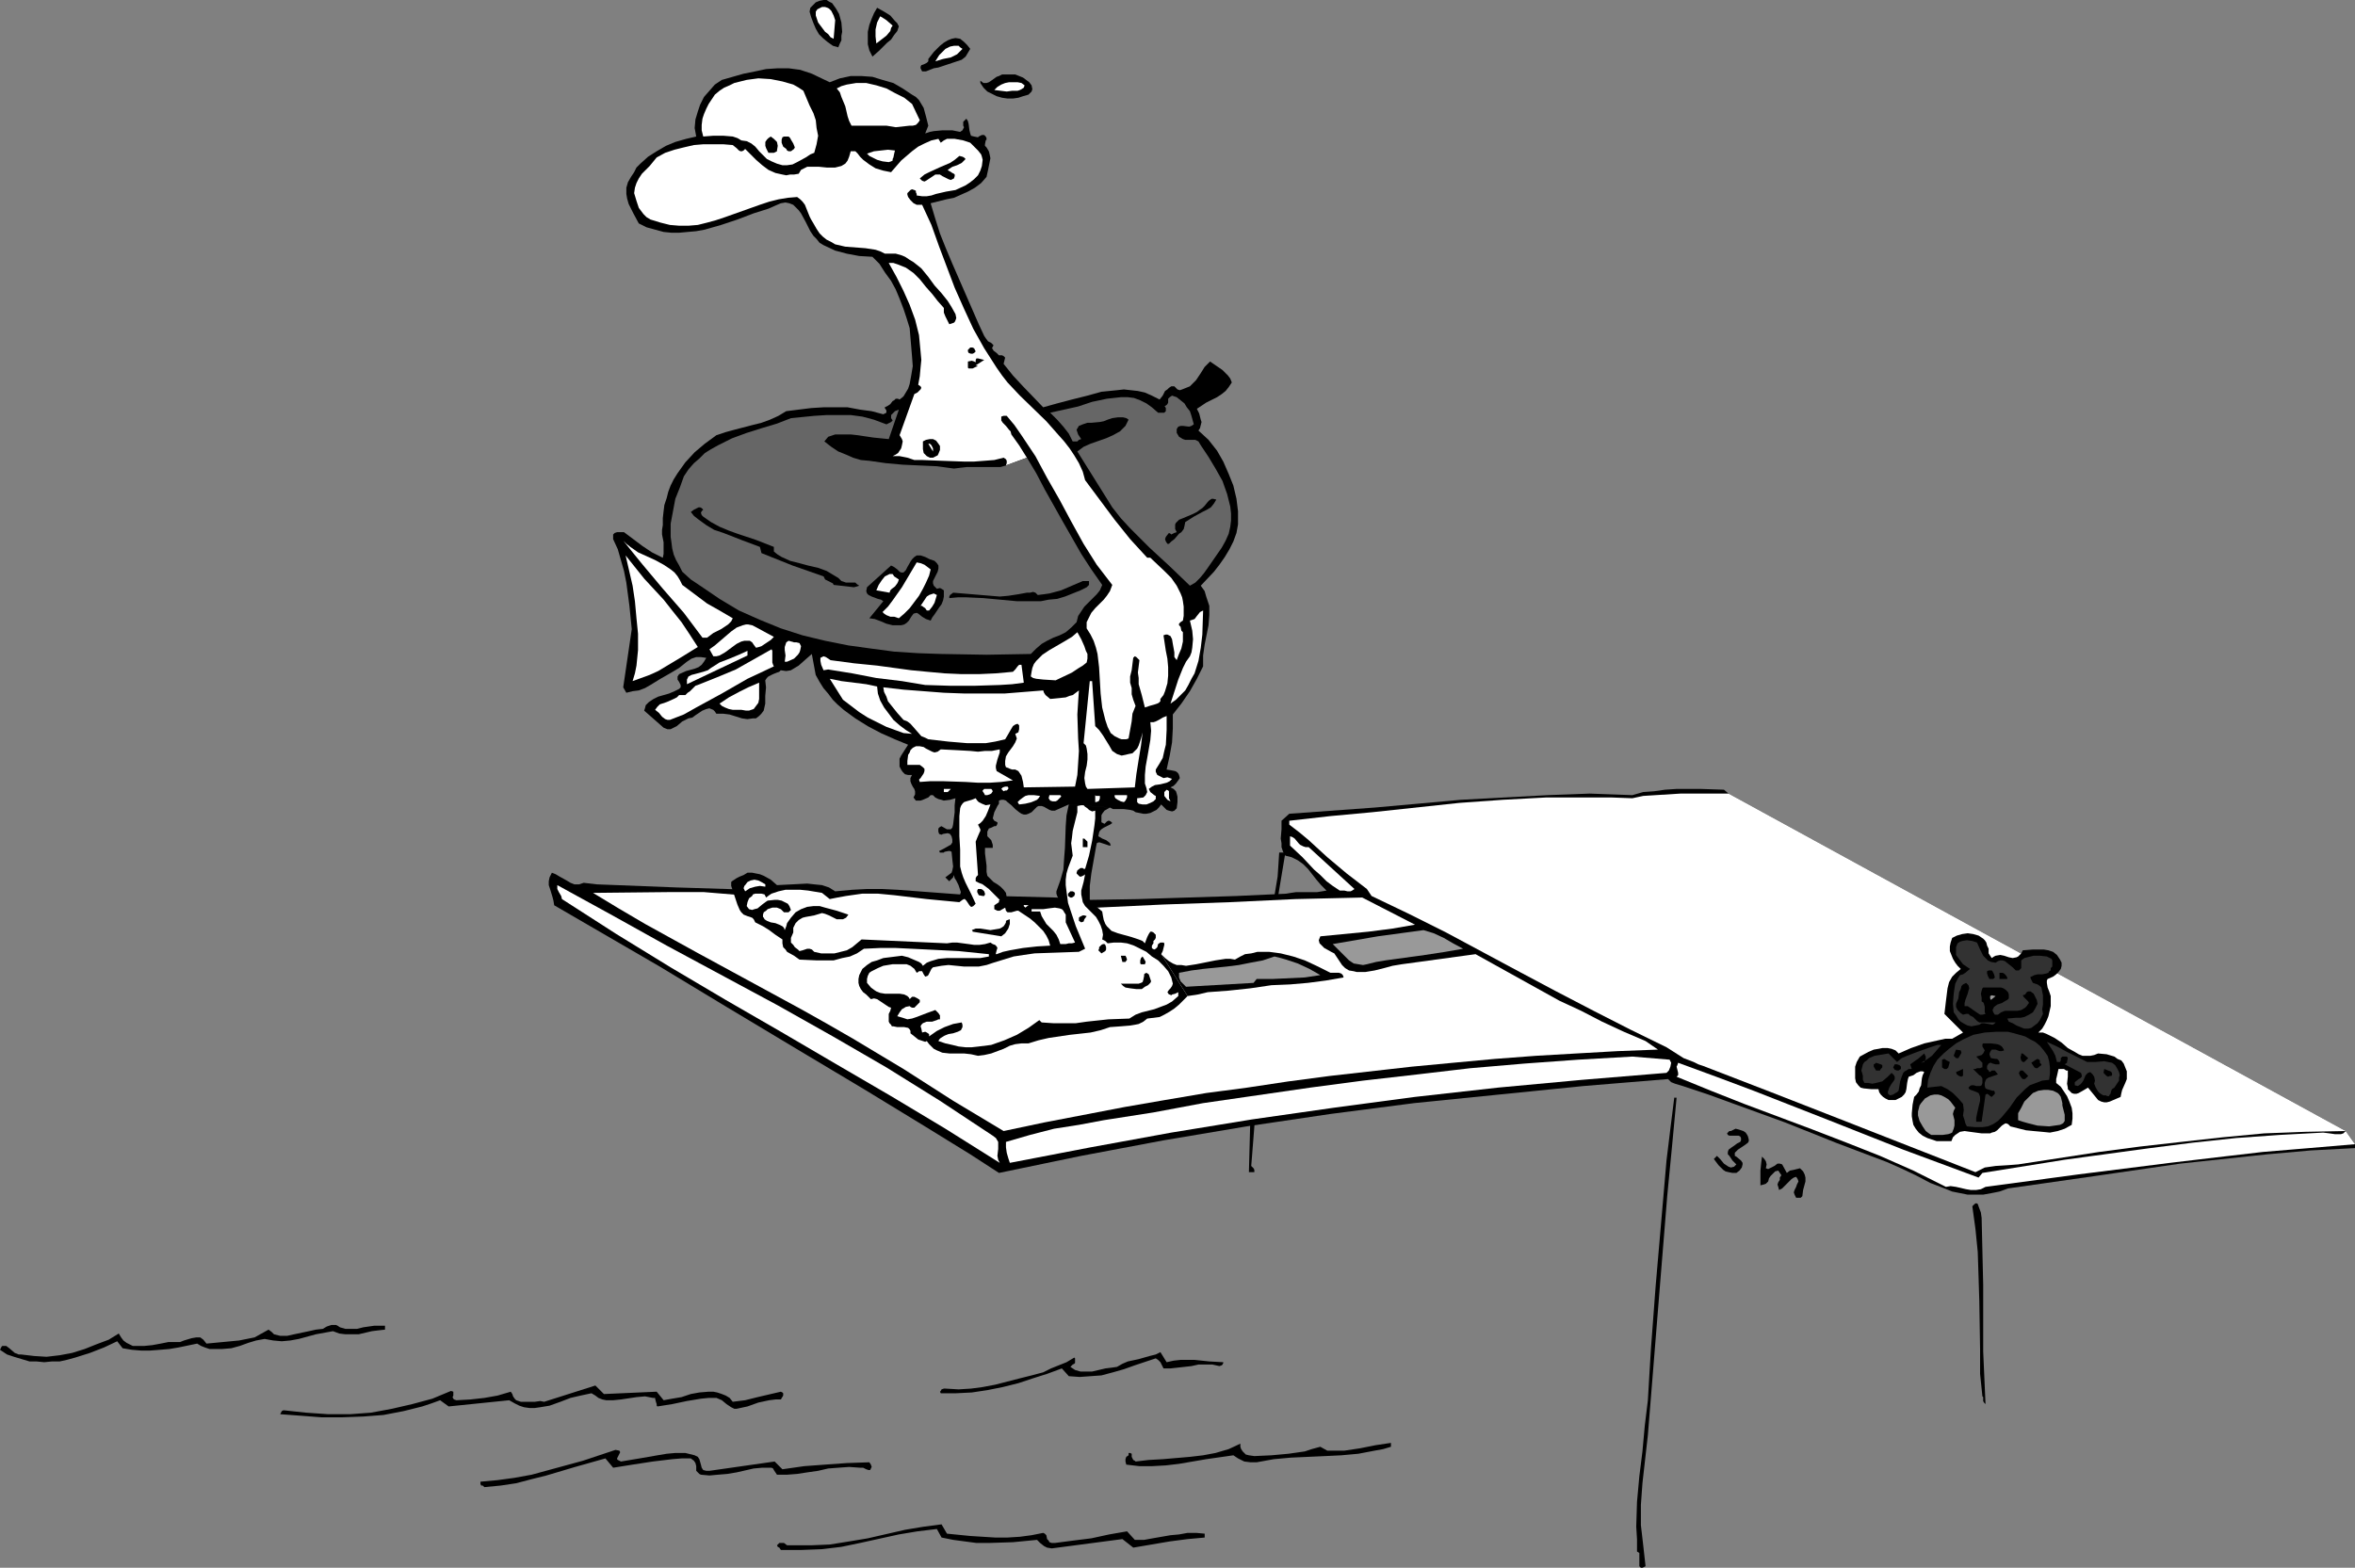 <?xml version="1.0" encoding="UTF-8" standalone="no"?>
<svg
   version="1.0"
   width="129.724mm"
   height="86.384mm"
   id="svg109"
   sodipodi:docname="Diver 03.wmf"
   xmlns:inkscape="http://www.inkscape.org/namespaces/inkscape"
   xmlns:sodipodi="http://sodipodi.sourceforge.net/DTD/sodipodi-0.dtd"
   xmlns="http://www.w3.org/2000/svg"
   xmlns:svg="http://www.w3.org/2000/svg">
  <rect width="100%" height="100%" fill="#808080" stroke="none"/>
  <sodipodi:namedview
     id="namedview109"
     pagecolor="#ffffff"
     bordercolor="#000000"
     borderopacity="0.25"
     inkscape:showpageshadow="2"
     inkscape:pageopacity="0.0"
     inkscape:pagecheckerboard="0"
     inkscape:deskcolor="#d1d1d1"
     inkscape:document-units="mm" />
  <defs
     id="defs1">
    <pattern
       id="WMFhbasepattern"
       patternUnits="userSpaceOnUse"
       width="6"
       height="6"
       x="0"
       y="0" />
  </defs>
  <path
     style="fill:#000000;fill-opacity:1;fill-rule:evenodd;stroke:none"
     d="m 267.609,177.543 -1.293,7.754 -1.293,7.916 -0.97,8.239 -0.808,8.401 -0.808,8.239 -0.646,8.401 -1.293,16.317 0.162,0.162 0.323,0.323 0.162,0.323 v 0.485 h -1.131 l 0.162,-6.139 0.162,-5.977 0.323,-5.816 0.485,-5.977 1.293,-11.632 1.293,-11.793 0.808,-4.523 0.646,-4.846 0.808,-4.846 0.162,-2.423 0.162,-2.585 z"
     id="path1" />
  <path
     style="fill:#000000;fill-opacity:1;fill-rule:evenodd;stroke:none"
     d="m 488.355,235.539 1.939,2.746 v 0.808 l -9.211,0.485 -9.05,0.808 -9.05,0.969 -9.05,0.969 -17.776,2.585 -9.05,1.292 -9.05,1.292 -1.778,0.646 -1.616,0.323 -1.778,0.323 h -1.616 -1.616 l -1.616,-0.323 -1.616,-0.323 -1.616,-0.646 -2.909,-1.131 -3.07,-1.615 -3.07,-1.454 -2.909,-1.292 -10.666,-4.039 -10.504,-4.2 -10.666,-3.877 -5.333,-1.939 -5.333,-1.777 -1.616,-0.485 -0.808,-0.323 -0.323,-0.323 -0.323,-0.323 -17.614,1.454 -17.614,1.777 -17.614,1.777 -17.453,2.262 -17.453,2.585 -17.291,2.908 -17.13,3.231 -17.13,3.554 -5.979,-3.877 -9.696,-5.977 -12.443,-7.593 -14.059,-8.401 -14.544,-8.724 -13.898,-8.401 -21.978,-12.762 -0.162,-0.969 -0.162,-0.646 -0.485,-1.615 -0.323,-0.969 v -0.808 l 0.162,-0.808 0.485,-0.969 0.808,0.323 0.808,0.485 1.454,0.808 0.808,0.485 0.808,0.323 h 0.97 l 0.97,-0.323 2.747,0.323 4.202,0.162 12.443,0.485 15.675,0.485 17.614,0.485 33.451,0.808 12.282,0.323 6.949,0.485 10.019,-0.162 10.181,-0.323 10.342,-0.323 10.342,-0.485 0.97,-0.162 1.131,-0.162 h 2.101 2.262 l 0.97,-0.162 0.97,-0.162 -1.131,-1.131 -0.97,-1.131 -1.778,-2.262 -0.97,-0.969 -1.131,-0.808 -1.293,-0.646 -1.293,-0.323 -0.485,-0.808 -0.323,-0.969 v -0.808 l -0.162,-0.969 0.162,-1.939 v -1.777 l 1.616,-1.454 8.888,-0.646 8.888,-0.646 9.05,-0.808 8.888,-0.808 9.05,-0.485 9.05,-0.485 4.525,-0.162 4.202,-0.162 8.888,0.323 2.262,-0.646 2.262,-0.162 2.262,-0.323 2.424,-0.162 h 5.01 l 4.848,0.162 0.97,0.808 z"
     id="path2" />
  <path
     style="fill:#ffffff;fill-opacity:1;fill-rule:evenodd;stroke:none"
     d="m 154.328,186.428 -3.878,-0.323 -3.878,-0.323 h -7.595 l -15.514,0.162 5.333,3.231 5.494,3.231 10.827,5.977 10.989,5.977 10.989,5.977 5.171,2.908 5.333,3.069 10.504,6.3 10.342,6.624 10.504,6.3 8.403,-1.777 8.403,-1.615 8.403,-1.615 8.403,-1.454 8.565,-1.454 8.565,-1.131 8.565,-1.292 8.565,-1.131 17.13,-1.939 8.565,-0.808 8.726,-0.808 8.565,-0.646 8.403,-0.485 8.565,-0.485 8.403,-0.323 -2.586,-1.777 -4.525,-1.939 -4.525,-2.1 -4.363,-2.262 -4.525,-2.1 -8.726,-4.846 -8.726,-4.846 -15.352,2.1 -1.939,0.323 -1.778,0.485 -1.939,0.485 -1.939,0.323 h -0.808 -0.97 l -0.646,-0.162 -0.97,-0.162 -0.808,-0.485 -0.646,-0.646 -0.646,-0.969 -0.646,-0.969 -0.323,-0.485 -0.646,-0.323 -1.454,-0.808 -0.485,-0.485 -0.485,-0.485 -0.162,-0.646 0.323,-0.808 5.01,-0.485 5.01,-0.485 5.01,-0.646 4.686,-0.808 -10.989,-5.654 -13.898,0.323 -13.736,0.646 -13.736,0.485 -13.736,0.646 z"
     id="path3" />
  <path
     style="fill:#000000;fill-opacity:1;fill-rule:evenodd;stroke:none"
     d="m 241.753,198.706 0.323,-0.646 0.162,-0.646 0.162,-0.646 v -0.323 l -0.162,-0.162 h -0.323 -0.323 l -0.485,0.323 -0.162,0.646 -0.323,0.323 -0.323,0.162 -0.323,-0.162 -0.162,-0.162 v -0.162 -0.323 l 0.323,-0.485 v -0.323 -0.162 l 0.323,-0.323 0.162,-0.323 v -0.646 l -0.485,-0.485 -0.323,-0.162 h -0.323 l -0.323,0.485 -0.323,0.646 -0.485,1.292 -0.485,-0.485 -0.808,-0.323 -1.454,-0.485 -2.909,-0.808 -1.293,-0.485 -0.485,-0.485 -0.485,-0.485 -0.323,-0.485 -0.323,-0.808 -0.162,-0.808 -0.162,-0.969 -0.97,-0.808 -1.616,-1.615 v -1.454 -1.454 l 0.323,-2.585 0.485,-2.746 0.485,-2.746 0.162,-0.808 0.323,-0.162 h 0.323 l 0.485,0.162 0.97,0.323 0.485,0.162 h 0.323 l -0.162,-0.485 -0.162,-0.162 -0.646,-0.485 -0.808,-0.323 -0.808,-0.485 0.162,-0.808 0.162,-0.323 0.323,-0.323 0.485,-0.323 0.97,-0.485 0.323,-0.162 0.485,-0.323 -0.323,-0.323 -0.323,-0.162 h -0.162 l -0.323,0.162 -0.485,0.485 -0.323,-0.162 -0.323,-0.162 v -0.969 -0.485 l 0.162,-0.323 0.485,-0.646 1.131,-0.646 -8.565,-0.646 -0.485,2.262 -0.162,2.262 -0.162,4.523 -0.162,2.1 -0.162,2.423 -0.646,2.262 -0.808,2.262 v 0.485 l 0.162,0.485 0.162,0.323 0.162,0.485 h -1.616 l -1.939,0.162 h -0.808 l -0.97,0.323 -0.808,0.485 -0.808,0.646 -0.323,-0.323 v -0.323 -0.162 -0.323 l 0.162,-0.323 v -0.162 l -0.162,-0.323 -0.485,-0.162 -0.646,0.323 -0.808,0.323 -0.485,0.162 -0.323,-0.162 -0.485,-0.162 -0.323,-0.485 -0.162,-0.969 -0.485,-0.646 -0.646,-0.646 -0.646,-0.485 -0.808,-0.485 -0.646,-0.646 -0.646,-0.646 -0.162,-0.808 v -1.292 l -0.162,-1.292 -0.162,-1.292 v -1.131 h 1.616 v -0.646 l -0.162,-0.485 -0.162,-0.485 -0.485,-0.485 -0.323,-0.323 v -0.323 -0.646 l 0.323,-0.646 0.485,-0.162 0.646,-0.323 h 0.323 l 0.162,-0.162 0.162,-0.323 v -0.323 l -0.646,-0.323 -0.323,-0.485 0.162,-0.646 0.162,-0.646 0.646,-1.292 0.323,-0.485 v -0.646 l 0.485,-0.162 h 0.485 l 0.485,0.162 0.323,0.323 0.808,0.646 0.808,0.808 0.808,0.646 0.485,0.323 0.485,0.162 h 0.485 l 0.485,-0.162 0.646,-0.323 0.485,-0.485 0.646,-0.646 0.323,-0.162 h 0.646 l 0.485,0.162 1.131,0.646 0.485,0.162 h 0.646 l 2.909,-1.292 8.565,0.646 0.646,0.323 h 0.808 1.454 l 1.293,0.162 0.646,0.162 0.485,0.323 0.808,0.162 0.808,0.162 h 0.646 l 0.808,-0.162 0.646,-0.323 0.646,-0.323 0.485,-0.485 0.485,-0.646 1.131,1.131 0.485,0.162 0.646,0.162 0.485,-0.162 0.323,-0.323 0.162,-0.162 0.162,-1.292 v -1.131 l -0.162,-0.646 -0.162,-0.485 -0.485,-0.485 -0.646,-0.323 0.646,-0.323 0.485,-0.485 0.485,-0.646 0.323,-0.485 -0.162,-0.646 -0.162,-0.323 -0.323,-0.323 -0.323,-0.162 -0.808,-0.162 -0.97,-0.162 0.646,-2.908 0.485,-2.746 0.162,-2.908 v -2.908 l 1.778,-2.262 1.778,-2.585 1.454,-2.585 1.293,-2.585 v -2.262 l 0.323,-2.262 0.808,-4.039 0.162,-2.1 v -1.939 l -0.323,-0.969 -0.323,-0.969 -0.323,-1.131 -0.808,-1.131 2.747,-2.908 1.131,-1.454 1.131,-1.615 0.97,-1.615 0.808,-1.615 0.646,-1.777 0.323,-1.777 v -2.746 l -0.323,-2.585 -0.646,-2.746 -0.97,-2.423 -1.131,-2.585 -1.293,-2.262 -1.778,-2.262 -2.101,-1.939 0.323,-0.485 0.162,-0.646 0.162,-0.646 -0.162,-0.485 -0.323,-1.292 -0.485,-0.969 1.939,-1.292 2.262,-1.131 0.97,-0.646 0.808,-0.646 0.646,-0.808 0.646,-0.969 -0.323,-0.808 -0.485,-0.646 -1.131,-1.131 -2.586,-1.777 -1.131,1.131 -0.808,1.292 -0.97,1.454 -1.293,1.292 -0.808,0.323 -0.808,0.323 -0.485,0.162 -0.485,-0.162 -0.323,-0.323 -0.323,-0.323 h -0.646 l -0.485,0.323 -0.323,0.323 -0.485,0.323 -0.485,0.969 -0.646,0.808 -1.616,-0.808 -1.454,-0.646 -1.454,-0.323 -1.454,-0.162 -1.454,-0.162 -1.454,0.162 -3.232,0.323 -2.909,0.808 -3.232,0.808 -3.07,0.808 -2.909,0.808 -4.202,-4.362 -2.101,-2.262 -1.939,-2.423 0.323,-1.292 -0.323,-0.323 -0.323,-0.162 h -0.646 l -0.485,-0.485 -0.646,-0.485 -0.162,-0.323 -0.162,-0.162 0.162,-0.323 0.162,-0.323 -0.485,-0.485 -0.646,-0.323 -0.485,-0.646 -0.323,-0.485 -1.131,-2.423 -2.747,-6.3 -2.747,-6.3 -1.293,-3.069 -1.293,-3.231 -0.97,-3.069 -0.97,-3.231 3.232,-0.808 1.616,-0.323 1.454,-0.646 1.454,-0.646 1.454,-0.808 1.293,-0.969 1.131,-1.292 0.323,-1.454 0.323,-1.615 0.162,-0.808 -0.162,-0.808 -0.162,-0.646 -0.485,-0.808 -0.323,-0.323 v -0.323 l 0.162,-0.808 0.162,-0.162 v -0.323 l -0.162,-0.323 -0.323,-0.323 h -0.485 l -0.323,0.162 -0.323,0.162 -0.162,0.162 -0.808,-0.162 -0.646,-0.162 -0.162,-0.485 -0.162,-0.646 -0.162,-1.292 -0.162,-0.646 -0.323,-0.485 -0.323,0.323 -0.323,0.323 v 0.485 0.323 l 0.162,0.323 -0.162,0.323 -0.162,0.323 -0.485,0.323 -1.616,-0.323 h -2.101 l -1.778,0.162 -0.808,0.162 -0.97,0.323 0.646,-1.615 -0.485,-1.939 -0.485,-1.777 -0.485,-0.808 -0.485,-0.808 -0.646,-0.646 -0.808,-0.485 -1.939,-1.292 -1.939,-1.131 -2.262,-0.646 -2.101,-0.646 -2.262,-0.162 h -2.262 l -2.262,0.485 -2.101,0.808 -3.717,-1.777 -2.424,-0.808 -2.424,-0.323 h -2.262 l -2.424,0.162 -2.262,0.485 -2.424,0.485 -4.525,1.292 -1.454,0.969 -1.131,1.292 -1.131,1.292 -0.808,1.615 -0.485,1.454 -0.485,1.615 -0.162,1.777 0.323,1.777 -2.101,0.485 -2.262,0.646 -1.939,0.808 -1.939,1.131 -1.778,1.131 -1.616,1.454 -0.808,0.808 -0.485,0.969 -0.646,0.969 -0.646,1.131 -0.323,1.131 v 1.292 l 0.162,0.969 0.323,1.131 0.485,0.969 0.485,0.969 1.131,2.1 1.616,0.808 1.778,0.485 1.778,0.485 1.616,0.162 h 1.616 l 1.778,-0.162 1.778,-0.162 1.778,-0.323 3.394,-0.969 3.394,-1.131 3.394,-1.292 3.07,-0.969 1.454,-0.646 1.131,-0.485 0.97,-0.162 0.808,0.162 0.808,0.323 0.485,0.485 0.646,0.646 0.485,0.646 0.97,1.777 0.97,1.939 0.646,0.969 0.646,0.646 0.646,0.808 0.808,0.485 2.424,1.131 2.424,0.646 2.586,0.485 2.747,0.162 1.454,1.454 1.131,1.777 1.293,1.777 0.97,1.777 0.808,1.939 0.808,2.1 0.646,1.939 0.646,2.1 0.323,3.877 0.162,1.939 0.162,2.1 -0.323,1.939 -0.323,1.777 -0.323,0.969 -0.485,0.808 -0.485,0.808 -0.808,0.646 -0.323,-0.162 h -0.485 l -0.323,0.323 -0.323,0.162 -0.485,0.646 -0.485,0.323 -0.323,0.162 -0.323,0.162 v 0.162 l 0.323,0.485 v 0.162 0.323 l -0.323,0.162 -0.323,0.162 -2.424,-0.646 -2.424,-0.323 -2.586,-0.485 h -2.586 -2.424 l -2.586,0.162 -2.586,0.323 -2.586,0.323 -1.616,0.969 -1.778,0.808 -1.778,0.646 -1.939,0.485 -3.717,0.969 -1.778,0.485 -1.939,0.646 -2.424,1.777 -2.101,1.777 -1.939,2.1 -1.616,2.262 -0.808,1.292 -0.646,1.292 -0.485,1.292 -0.323,1.292 -0.485,1.454 -0.162,1.292 -0.162,1.454 v 1.454 l -0.162,0.969 v 0.969 l 0.323,1.615 v 1.615 0.808 l -0.162,0.808 -2.262,-1.131 -1.939,-1.292 -3.878,-2.908 h -1.454 l -0.485,0.162 -0.323,0.323 v 0.485 0.485 l 0.97,2.1 0.646,2.262 0.646,2.262 0.485,2.423 0.646,4.846 0.485,4.846 -1.778,12.116 0.646,1.131 1.293,-0.323 1.293,-0.162 1.293,-0.485 1.131,-0.646 2.101,-1.292 2.262,-1.292 0.808,-0.485 0.808,-0.485 1.616,-1.292 0.97,-0.646 0.97,-0.323 h 0.97 l 1.131,0.162 -0.485,0.808 -0.485,0.646 -0.646,0.485 -0.808,0.323 -1.778,0.485 -1.454,0.646 -0.323,0.485 v 0.323 0.323 l 0.323,0.485 0.162,0.323 0.162,0.323 v 0.485 l -0.323,0.323 -0.97,0.485 -1.131,0.485 -2.262,0.646 -0.97,0.485 -0.97,0.646 -0.323,0.323 -0.323,0.323 -0.162,0.646 -0.162,0.485 4.04,3.554 0.808,0.323 h 0.646 l 0.646,-0.323 0.646,-0.323 1.131,-0.969 0.646,-0.323 0.646,-0.323 0.808,-0.162 0.646,-0.485 1.454,-0.969 0.808,-0.323 0.646,-0.162 0.808,0.323 0.323,0.323 0.323,0.485 h 1.454 l 1.293,0.162 2.586,0.808 1.131,0.162 1.131,-0.162 h 0.646 l 0.646,-0.485 0.485,-0.485 0.485,-0.646 0.323,-1.454 v -1.615 l 0.162,-1.777 -0.162,-1.454 0.323,-0.485 0.323,-0.323 0.97,-0.485 0.808,-0.323 0.485,-0.162 0.323,-0.323 1.131,0.162 0.97,-0.162 0.808,-0.485 0.808,-0.485 1.454,-1.292 1.293,-1.131 0.808,4.362 0.808,1.454 0.808,1.292 0.97,1.131 0.97,1.292 0.97,0.969 1.293,1.131 2.424,1.777 2.586,1.615 2.747,1.454 2.909,1.292 2.747,1.131 -1.454,2.262 -0.323,0.646 v 0.808 0.808 l 0.323,0.646 0.323,0.485 0.485,0.485 0.646,0.162 h 0.808 l -0.323,0.646 v 0.646 l 0.162,0.485 0.323,0.646 0.323,0.485 0.162,0.485 v 0.646 l -0.323,0.646 0.485,0.646 h 0.485 0.485 l 0.485,-0.162 1.131,-0.485 0.485,-0.485 h 0.485 l 0.485,0.485 0.646,0.323 0.646,0.162 0.485,0.162 1.293,-0.162 1.131,-0.323 -0.162,1.454 v 1.454 l -0.162,1.292 -0.162,1.292 -0.162,0.646 -0.323,0.323 h -0.485 -0.323 l -1.131,-0.646 -0.323,0.162 -0.323,0.323 v 0.646 l 0.162,0.485 0.485,0.162 0.323,-0.162 0.97,-0.162 0.485,0.162 0.323,0.485 0.162,0.646 v 0.646 l -0.323,0.485 -0.323,0.162 -1.131,0.646 -0.97,0.485 0.162,0.323 h 0.323 0.485 l 0.162,-0.162 0.808,-0.162 h 0.323 l 0.323,0.162 0.162,1.615 0.162,1.454 -0.162,0.808 -0.162,0.485 -0.646,0.485 -0.646,0.485 0.808,0.808 0.646,-0.646 0.162,-0.162 0.162,-0.485 0.162,0.646 0.323,0.485 0.485,0.969 0.323,0.969 0.162,0.485 -0.162,0.485 -6.464,-0.485 -6.464,-0.485 -3.232,-0.162 H 180.507 l -3.07,0.162 -3.555,0.323 -1.293,-0.808 -1.454,-0.485 -1.616,-0.162 -1.454,-0.162 -3.07,0.162 -3.232,0.162 -1.293,-1.131 -1.454,-0.808 -0.808,-0.323 -0.808,-0.162 -0.808,-0.162 h -0.97 l -0.808,0.485 -0.808,0.323 -0.646,0.323 -0.97,0.646 -0.162,0.162 v 0.162 0.646 l 0.646,1.939 0.646,1.939 0.485,1.131 0.323,0.485 0.485,0.485 0.808,0.323 0.97,0.323 0.323,0.323 0.323,0.646 1.616,0.808 1.293,0.808 1.293,0.969 1.454,0.969 v 0.808 l 0.162,0.808 0.485,0.485 0.323,0.485 1.454,0.808 1.131,0.808 3.555,0.162 h 1.778 1.778 l 1.778,-0.485 1.616,-0.323 1.454,-0.646 1.454,-0.969 3.394,-0.162 h 3.232 l 6.626,0.323 6.464,0.323 6.302,0.646 v 0.485 l -1.778,0.323 h -1.616 -3.555 -1.778 l -1.778,0.162 -1.616,0.485 -0.808,0.323 -0.808,0.646 -0.323,-0.485 -0.485,-0.323 -1.131,-0.485 -1.131,-0.485 -1.293,-0.323 -2.586,0.323 -1.293,0.162 -1.293,0.485 -1.131,0.323 -0.97,0.646 -0.97,0.808 -0.646,1.292 -0.162,0.808 v 0.808 l 0.162,0.646 0.323,0.646 0.485,0.646 0.646,0.485 0.97,0.969 0.646,-0.162 0.646,0.162 0.97,0.646 0.97,0.646 0.485,0.323 0.485,0.162 -0.162,0.646 -0.323,0.646 v 0.646 0.969 l 0.162,0.323 0.323,0.323 0.162,0.323 h 0.323 l 0.808,0.162 h 0.808 0.646 l 0.808,0.162 0.162,0.162 0.162,0.162 0.162,0.323 v 0.485 l 0.808,0.646 0.808,0.646 0.97,0.323 0.485,0.162 0.323,-0.162 0.485,0.646 0.485,0.485 0.485,0.485 0.646,0.323 1.131,0.485 1.454,0.162 h 3.07 l 1.454,0.162 1.454,0.323 1.293,-0.162 1.454,-0.323 2.586,-0.969 1.293,-0.646 1.131,-0.323 1.293,-0.162 h 1.454 l 2.101,-0.646 2.101,-0.485 4.363,-0.646 4.363,-0.485 2.101,-0.485 1.939,-0.646 2.262,-0.162 1.939,-0.162 0.97,-0.162 0.808,-0.162 0.97,-0.485 0.808,-0.646 1.293,-0.162 1.293,-0.162 0.97,-0.485 1.131,-0.646 0.97,-0.646 0.97,-0.808 1.778,-1.777 z"
     id="path4" />
  <path
     style="fill:#ffffff;fill-opacity:1;fill-rule:evenodd;stroke:none"
     d="m 209.433,96.93 0.162,-0.485 v -0.485 l -0.162,-0.323 -0.485,-0.323 -1.939,0.485 -2.101,0.162 -2.101,0.162 h -2.101 l -4.525,-0.162 -4.202,-0.162 h -0.808 -0.808 l -1.454,-0.485 -1.616,-0.323 h -0.808 -0.646 l 0.646,-0.323 0.485,-0.323 0.323,-0.485 0.323,-0.485 0.162,-0.646 0.162,-0.808 -0.162,-0.485 -0.485,-0.808 3.07,-8.562 0.646,-0.323 0.485,-0.485 0.162,-0.162 0.162,-0.323 -0.162,-0.323 -0.485,-0.323 0.323,-1.777 0.162,-1.777 0.162,-1.615 -0.162,-1.777 -0.323,-3.393 -0.808,-3.231 -1.131,-3.069 -1.293,-2.908 -1.454,-2.908 -1.616,-2.908 h 0.97 l 0.97,0.323 0.808,0.323 0.808,0.323 1.616,1.131 1.293,1.292 1.293,1.615 1.293,1.454 1.131,1.454 1.293,1.454 v 0.969 l 0.323,0.808 0.808,1.615 0.97,-0.323 0.162,-0.162 0.162,-0.323 0.162,-0.485 -0.162,-0.808 -0.808,-1.454 -0.808,-1.292 -1.293,-1.615 -1.454,-1.615 -1.293,-1.777 -1.454,-1.777 -1.616,-1.292 -0.808,-0.485 -0.97,-0.646 -0.808,-0.323 -1.131,-0.323 h -0.97 -1.293 l -0.97,-0.485 -0.97,-0.323 -2.101,-0.323 -4.202,-0.323 -2.101,-0.485 -0.808,-0.485 -0.97,-0.485 -0.808,-0.646 -0.646,-0.646 -0.646,-0.969 -0.646,-1.131 -0.485,-0.808 -0.323,-0.646 -0.646,-1.615 -0.323,-0.808 -0.485,-0.646 -0.485,-0.485 -0.646,-0.485 -1.939,0.162 -1.939,0.323 -1.939,0.485 -1.939,0.646 -7.272,2.585 -1.939,0.646 -1.778,0.485 -1.939,0.485 -1.939,0.162 h -1.939 l -1.939,-0.162 -1.939,-0.485 -2.101,-0.646 -0.808,-0.485 -0.646,-0.646 -0.485,-0.646 -0.485,-0.646 -0.485,-1.454 -0.485,-1.615 0.162,-1.131 0.323,-0.969 0.485,-0.969 0.646,-0.969 1.616,-1.615 1.454,-1.777 1.778,-0.969 1.939,-0.646 1.939,-0.485 2.101,-0.485 1.939,-0.162 h 2.101 2.101 l 1.939,0.162 0.808,0.646 0.485,0.485 0.323,0.162 h 0.323 l 0.323,-0.162 0.323,-0.323 1.131,1.131 1.131,1.131 1.293,1.131 1.293,0.969 1.454,0.646 1.454,0.323 0.808,0.162 0.808,-0.162 h 0.808 l 0.97,-0.162 0.485,-0.808 0.646,-0.323 0.646,-0.323 h 0.808 1.616 l 1.616,0.162 h 1.778 l 0.646,-0.162 0.646,-0.162 0.808,-0.485 0.485,-0.646 0.323,-0.808 0.323,-1.131 h 0.485 0.485 l 0.323,0.323 0.162,0.162 0.485,0.646 0.646,0.646 1.293,0.969 1.293,0.808 1.616,0.485 0.808,0.162 0.808,0.162 2.101,-2.423 1.131,-0.969 1.131,-0.969 1.293,-0.969 1.293,-0.646 1.454,-0.646 1.454,-0.323 0.485,0.808 0.646,-0.485 0.646,-0.323 h 0.808 0.808 l 1.778,0.323 1.454,0.485 1.616,1.615 0.646,0.808 0.162,0.485 0.162,0.646 -0.162,1.292 -0.323,0.969 -0.485,0.969 -0.808,0.808 -0.808,0.646 -0.97,0.646 -2.101,0.969 -1.939,0.323 -2.101,0.485 -0.97,0.323 -0.97,0.162 h -0.97 l -1.131,-0.162 v -0.323 l -0.162,-0.323 v -0.323 l -0.323,-0.162 -0.485,-0.162 -0.323,0.162 -0.646,0.646 v 0.323 l 0.162,0.485 0.485,0.646 0.646,0.646 0.646,0.323 h 1.131 l 1.939,4.2 1.616,4.523 3.232,8.562 1.939,4.362 1.939,4.2 2.262,4.039 2.586,4.039 1.131,1.615 1.131,1.454 2.586,2.746 5.494,5.331 2.424,2.746 1.293,1.454 1.131,1.454 0.97,1.454 0.97,1.615 0.808,1.777 0.485,1.777 6.141,8.239 3.232,4.039 1.778,1.939 1.778,1.939 h 0.646 l 2.909,2.746 1.454,1.454 1.131,1.615 0.808,1.615 0.323,0.808 0.162,0.808 0.162,1.131 v 0.808 1.131 l -0.162,0.969 -0.485,0.323 -0.323,0.323 v 0.323 l 0.323,0.323 0.162,0.808 0.323,0.323 v 0.485 1.454 l -0.323,1.454 -0.485,1.131 -0.485,1.292 -0.485,-0.646 v -0.969 l -0.323,-1.777 -0.162,-0.969 -0.323,-0.646 -0.323,-0.162 -0.323,-0.162 h -0.323 l -0.485,0.162 0.485,3.231 0.323,1.615 0.162,1.777 v 1.777 l -0.162,1.615 -0.485,1.615 -0.323,0.808 -0.646,0.808 v 0.485 l -0.323,0.323 -0.323,0.162 -0.485,0.162 -1.131,0.323 -0.485,0.162 -0.485,0.162 -0.646,-2.585 -0.646,-2.262 v -1.292 l -0.162,-1.131 0.162,-1.292 0.162,-1.292 -0.323,-0.323 -0.323,-0.323 -0.323,-0.162 -0.162,0.162 -0.162,0.162 -0.323,2.585 -0.323,1.292 v 1.292 l 0.323,1.131 v 1.292 l 0.323,1.131 0.485,1.292 -0.323,0.808 -0.323,0.808 -0.162,1.615 -0.323,1.777 -0.323,1.777 -0.485,0.162 h -0.485 -0.485 l -0.485,-0.162 -0.97,-0.485 -0.808,-0.646 -0.646,-1.292 -0.485,-1.454 -0.323,-1.292 -0.323,-1.292 -0.323,-2.908 -0.162,-2.746 -0.162,-2.746 -0.323,-2.746 -0.323,-1.292 -0.485,-1.454 -0.646,-1.292 -0.808,-1.292 v -1.292 l 0.485,-0.969 0.485,-0.969 0.808,-0.969 1.778,-1.777 0.646,-0.808 0.646,-0.969 0.485,-1.292 -1.616,-2.1 -1.616,-2.1 -2.747,-4.362 -2.586,-4.685 -2.424,-4.523 -2.586,-4.523 -2.424,-4.523 -2.909,-4.362 -1.454,-2.1 -1.616,-1.939 h -0.646 l -0.485,0.162 v 0.323 0.485 l 0.323,0.485 0.646,0.646 0.646,0.808 0.323,0.323 0.162,0.646 1.616,2.262 1.616,2.585 z"
     id="path5" />
  <path
     style="fill:#000000;fill-opacity:1;fill-rule:evenodd;stroke:none"
     d="m 247.248,207.43 2.101,-0.323 2.101,-0.485 4.363,-0.323 4.525,-0.485 4.363,-0.646 3.878,-0.162 3.717,-0.323 3.717,-0.485 3.717,-0.646 -0.162,-0.485 -0.323,-0.323 -0.485,-0.162 h -0.323 -1.131 -0.323 l -0.646,-0.323 -2.262,-1.131 -2.424,-1.131 -2.424,-0.808 -2.586,-0.646 -2.424,-0.323 h -1.293 -1.131 l -1.293,0.323 -1.293,0.162 -0.97,0.485 -1.131,0.646 -0.97,-0.162 h -0.97 l -2.101,0.323 -4.04,0.808 -2.101,0.323 -0.97,-0.162 h -0.97 l -0.808,-0.323 -0.808,-0.485 -0.808,-0.646 -0.808,-0.808 z"
     id="path6" />
  <path
     style="fill:#ffffff;fill-opacity:1;fill-rule:evenodd;stroke:none"
     d="m 359.883,165.265 h -4.848 -5.171 l -5.171,0.323 -2.586,0.162 -2.262,0.485 -4.363,-0.162 h -4.525 -9.05 l -9.05,0.485 -9.05,0.646 -18.099,1.939 -8.726,0.808 -8.565,0.969 v 0.808 l 2.101,1.615 1.939,1.615 3.878,3.554 4.04,3.393 2.101,1.615 2.101,1.615 0.97,1.454 7.757,3.716 7.757,3.877 15.352,8.239 7.595,4.039 7.757,4.039 7.595,3.877 7.595,3.716 1.778,1.131 1.778,1.131 2.101,0.808 0.97,0.485 0.97,0.323 14.221,5.493 14.059,5.493 28.442,11.147 0.97,-0.485 0.97,-0.485 1.131,-0.162 1.131,-0.162 2.586,-0.162 2.101,-0.162 16.806,-2.585 8.565,-1.131 8.565,-0.969 8.726,-0.969 8.565,-0.808 4.363,-0.162 4.202,-0.162 8.403,-0.162 z"
     id="path7" />
  <path
     style="fill:#ffffff;fill-opacity:1;fill-rule:evenodd;stroke:none"
     d="m 488.355,235.539 -0.485,0.485 -0.485,0.162 h -0.646 -0.646 l -1.131,-0.162 -1.293,-0.162 -9.05,0.485 -9.05,0.646 -9.05,0.969 -8.888,1.131 -17.776,2.423 -17.13,2.746 -0.808,0.969 -15.675,-5.816 -15.514,-6.139 -15.675,-6.139 -7.757,-2.908 -7.918,-2.908 -0.162,0.485 -0.162,0.323 0.162,0.646 0.162,0.646 v 0.485 l -0.323,0.323 7.11,2.908 6.949,2.746 14.221,5.331 7.11,2.746 6.949,2.746 6.949,3.069 6.787,3.393 0.97,-0.162 1.131,0.162 2.101,0.485 0.97,0.162 h 1.131 l 0.97,-0.162 0.97,-0.485 19.23,-2.585 19.23,-2.423 9.534,-1.131 9.696,-1.131 9.696,-0.808 9.534,-0.808 z"
     id="path8" />
  <path
     style="fill:#000000;fill-opacity:1;fill-rule:evenodd;stroke:none"
     d="m 174.689,2.908 0.485,1.777 0.162,1.939 -0.162,0.808 v 0.969 l -0.323,0.646 -0.323,0.808 -1.131,-0.323 -1.131,-0.808 -0.97,-0.808 -0.808,-0.808 -0.646,-1.131 -0.485,-1.131 -0.485,-1.292 -0.323,-1.131 0.162,-0.808 0.646,-0.646 0.485,-0.485 0.808,-0.323 L 171.457,0 h 0.646 l 0.485,0.323 0.646,0.323 0.808,1.131 z"
     id="path9" />
  <path
     style="fill:#ffffff;fill-opacity:1;fill-rule:evenodd;stroke:none"
     d="m 173.881,4.2 -0.323,3.877 -0.646,-0.323 -0.485,-0.646 -0.646,-0.485 -0.485,-0.646 -0.97,-1.292 -0.485,-1.454 V 2.423 l 0.323,-0.485 0.97,-0.485 h 0.646 l 0.485,0.162 0.323,0.162 0.485,0.485 0.485,0.969 z"
     id="path10" />
  <path
     style="fill:#000000;fill-opacity:1;fill-rule:evenodd;stroke:none"
     d="m 187.133,5.493 -0.323,0.969 -0.646,0.808 -0.646,0.969 -0.808,0.646 -1.616,1.615 -1.454,1.292 -0.646,-1.292 -0.323,-1.292 V 7.916 6.624 l 0.323,-1.454 0.485,-1.292 0.485,-1.131 0.646,-1.131 1.454,0.808 1.293,0.808 0.97,1.131 0.485,0.485 z"
     id="path11" />
  <path
     style="fill:#ffffff;fill-opacity:1;fill-rule:evenodd;stroke:none"
     d="m 185.84,5.331 -0.323,0.485 -0.162,0.646 -0.808,0.969 -2.101,1.615 -0.162,-1.454 V 6.139 l 0.323,-1.454 0.646,-1.292 0.808,0.485 0.485,0.323 z"
     id="path12" />
  <path
     style="fill:#000000;fill-opacity:1;fill-rule:evenodd;stroke:none"
     d="m 202,10.178 -0.485,0.808 -0.485,0.808 -0.808,0.646 -0.97,0.323 -1.939,0.646 -1.939,0.646 -0.97,0.162 -0.808,0.323 -0.808,0.323 h -0.323 -0.485 l -0.323,-0.646 v -0.323 l 0.162,-0.323 0.485,-0.162 0.646,-0.323 0.323,-0.323 v -0.485 l 1.131,-1.454 1.293,-1.292 0.808,-0.646 0.808,-0.485 0.808,-0.323 0.808,-0.162 0.97,0.162 0.808,0.646 0.646,0.646 z"
     id="path13" />
  <path
     style="fill:#ffffff;fill-opacity:1;fill-rule:evenodd;stroke:none"
     d="m 200.384,10.178 -0.485,0.485 -0.646,0.646 -0.646,0.323 -0.646,0.323 -1.616,0.323 -1.616,0.485 0.808,-1.292 0.646,-0.646 0.646,-0.646 0.97,-0.485 0.808,-0.162 h 0.97 l 0.323,0.323 z"
     id="path14" />
  <path
     style="fill:#000000;fill-opacity:1;fill-rule:evenodd;stroke:none"
     d="m 214.766,17.77 0.162,0.808 -0.162,0.485 -0.323,0.323 -0.323,0.323 -1.131,0.323 -0.485,0.162 -0.485,0.162 -1.131,0.162 h -1.131 l -1.131,-0.162 -1.131,-0.323 -0.97,-0.485 -0.97,-0.485 -0.808,-0.808 -0.646,-0.969 v -0.485 l 0.646,0.485 h 0.646 l 0.485,-0.162 0.485,-0.323 1.131,-0.808 0.485,-0.162 0.646,-0.323 h 0.97 0.97 0.808 l 0.808,0.323 0.808,0.323 0.646,0.485 0.646,0.485 z"
     id="path15" />
  <path
     style="fill:#ffffff;fill-opacity:1;fill-rule:evenodd;stroke:none"
     d="m 167.256,18.901 1.293,3.069 0.808,1.615 0.485,1.454 0.162,1.615 0.323,1.615 -0.323,1.777 -0.485,1.777 -0.808,0.323 -0.97,0.646 -1.778,0.969 -0.97,0.485 -1.131,0.162 h -0.97 l -1.131,-0.323 -1.131,-0.485 -0.97,-0.485 -0.808,-0.808 -0.808,-0.808 -0.808,-0.969 -0.808,-0.646 -0.97,-0.485 -1.131,-0.162 -0.808,-0.485 -0.97,-0.323 -1.939,-0.162 h -2.101 l -2.101,0.162 -0.323,-1.292 v -1.131 l 0.162,-1.292 0.323,-0.969 0.485,-1.131 0.485,-0.969 1.293,-1.939 0.97,-0.808 0.97,-0.646 1.131,-0.485 0.97,-0.485 1.293,-0.323 1.293,-0.323 2.424,-0.323 2.586,0.162 2.424,0.485 1.131,0.323 1.131,0.323 1.131,0.646 z"
     id="path16" />
  <path
     style="fill:#000000;fill-opacity:1;fill-rule:evenodd;stroke:none"
     d="m 172.104,18.74 0.97,1.454 0.646,1.777 0.808,1.777 0.323,1.615 0.323,1.777 v 1.777 l -0.323,1.777 -0.646,1.777 -0.323,0.323 -0.323,0.162 -0.646,0.162 -0.808,-0.162 -0.646,0.162 0.323,-2.262 0.162,-2.423 -0.162,-2.262 -0.323,-2.262 -0.808,-2.262 -1.131,-1.939 -0.646,-0.969 -0.646,-0.969 -0.808,-0.646 -0.97,-0.808 1.616,0.323 1.454,0.485 1.454,0.485 0.646,0.485 z"
     id="path17" />
  <path
     style="fill:#ffffff;fill-opacity:1;fill-rule:evenodd;stroke:none"
     d="m 191.496,25.04 -0.323,0.485 -0.485,0.485 -0.646,0.162 h -0.646 l -1.454,0.162 -1.454,0.162 -1.939,-0.323 h -2.424 -4.848 l -0.485,-0.969 -0.323,-0.969 -0.485,-2.1 -0.808,-1.939 -0.323,-0.969 -0.646,-0.808 0.97,-0.485 1.131,-0.323 0.97,-0.162 0.97,-0.162 h 2.101 l 2.101,0.485 2.101,0.646 1.778,0.969 1.939,0.969 1.616,1.292 z"
     id="path18" />
  <path
     style="fill:#ffffff;fill-opacity:1;fill-rule:evenodd;stroke:none"
     d="m 213.312,17.77 -0.162,0.485 -0.485,0.323 -0.323,0.162 -0.485,0.162 h -1.131 l -1.131,0.162 -2.586,-0.323 0.646,-0.646 0.808,-0.485 0.808,-0.323 0.808,-0.162 h 0.808 0.97 l 0.808,0.162 z"
     id="path19" />
  <path
     style="fill:#000000;fill-opacity:1;fill-rule:evenodd;stroke:none"
     d="m 191.657,27.787 -0.646,0.808 -0.97,0.969 -2.262,1.454 0.323,-0.485 v -0.485 l -0.323,-0.485 -0.485,-0.162 -2.424,0.162 -2.586,0.485 h -2.586 -1.293 -1.131 l -0.162,-0.646 v -0.485 l 0.323,-0.485 0.162,-0.162 0.485,-0.323 0.323,-0.162 0.646,-0.162 0.646,0.162 z"
     id="path20" />
  <path
     style="fill:#000000;fill-opacity:1;fill-rule:evenodd;stroke:none"
     d="m 161.761,31.341 v 0.162 l -0.323,0.162 -0.323,0.162 h -0.485 -0.646 l -0.485,-0.969 -0.162,-0.485 v -0.323 -0.485 l 0.323,-0.485 0.323,-0.323 0.485,-0.323 0.646,0.485 0.646,0.646 0.162,0.808 z"
     id="path21" />
  <path
     style="fill:#000000;fill-opacity:1;fill-rule:evenodd;stroke:none"
     d="m 165.478,30.694 -0.162,0.323 -0.646,0.485 h -0.323 -0.162 l -0.323,-0.162 -0.162,-0.323 -0.646,-0.485 -0.323,-0.808 v -0.323 -0.323 l 0.162,-0.485 0.323,-0.162 h 0.485 0.485 l 0.323,0.323 0.162,0.323 0.485,0.808 z"
     id="path22" />
  <path
     style="fill:#ffffff;fill-opacity:1;fill-rule:evenodd;stroke:none"
     d="m 186.325,31.341 -0.162,0.646 -0.162,0.808 -0.162,0.323 v 0.323 l -0.323,0.162 -0.485,0.162 -1.293,-0.162 -1.131,-0.323 -0.97,-0.485 -0.646,-0.323 -0.485,-0.485 1.454,-0.485 1.454,-0.162 1.454,-0.162 z"
     id="path23" />
  <path
     style="fill:#000000;fill-opacity:1;fill-rule:evenodd;stroke:none"
     d="m 201.03,33.118 -0.323,0.323 -0.485,0.485 -0.97,0.485 -0.97,0.323 -0.485,0.323 -0.485,0.323 0.162,0.162 0.323,0.162 0.485,0.323 0.323,0.162 0.162,0.162 v 0.323 l -0.162,0.485 -0.323,0.162 -0.323,0.162 -0.485,-0.162 -0.323,-0.162 -0.97,-0.485 -0.485,-0.323 h -0.323 -0.646 l -0.485,0.323 -0.97,0.646 -0.485,0.323 -0.323,0.162 -0.485,-0.162 -0.485,-0.485 0.97,-0.808 0.97,-0.485 2.101,-0.969 2.262,-0.969 0.97,-0.646 0.97,-0.808 0.646,0.162 0.323,0.162 z"
     id="path24" />
  <path
     style="fill:#000000;fill-opacity:1;fill-rule:evenodd;stroke:none"
     d="m 203.131,73.182 -0.323,0.323 -0.323,0.162 h -0.323 l -0.485,-0.162 -0.162,-0.323 v -0.323 l 0.485,-0.485 h 0.485 l 0.323,0.162 z"
     id="path25" />
  <path
     style="fill:#000000;fill-opacity:1;fill-rule:evenodd;stroke:none"
     d="m 204.909,74.959 -1.778,1.131 0.485,0.162 -0.485,0.162 -0.646,0.323 h -0.485 -0.323 l -0.162,-0.162 v -1.292 l 0.808,-0.162 0.485,0.162 0.323,0.162 v -0.323 -0.162 l 0.162,-0.323 h 0.323 l 0.646,0.162 z"
     id="path26" />
  <path
     style="fill:#000000;fill-opacity:1;fill-rule:evenodd;stroke:none"
     d="m 254.358,80.129 -2.747,1.939 -1.454,0.808 -0.646,0.323 -0.97,0.162 -0.323,-0.323 -0.162,-0.485 V 82.229 81.744 l 0.485,-0.485 0.646,-0.808 1.616,-1.292 0.808,-0.646 0.162,-0.485 0.162,-0.485 0.97,0.485 0.646,0.485 0.485,0.808 z"
     id="path27" />
  <path
     style="fill:#666666;fill-opacity:1;fill-rule:evenodd;stroke:none"
     d="m 248.541,88.368 -0.485,0.323 -0.485,0.162 -1.293,-0.162 h -0.485 l -0.485,0.162 -0.323,0.485 v 0.808 l 0.485,0.808 0.808,0.485 0.485,0.162 h 0.808 0.646 0.646 l 0.646,0.323 0.485,0.808 1.616,2.423 1.454,2.423 1.454,2.585 0.97,2.746 0.323,1.292 0.323,1.292 0.162,1.454 v 1.454 l -0.162,1.292 -0.323,1.454 -0.646,1.454 -0.808,1.454 -1.454,2.1 -1.454,2.1 -0.808,1.131 -0.808,0.969 -0.97,0.969 -1.131,0.646 -4.202,-4.039 -4.202,-3.877 -1.939,-1.939 -2.101,-2.1 -1.939,-2.1 -1.778,-2.262 -7.272,-11.632 0.646,-0.485 0.646,-0.485 1.454,-0.646 3.232,-1.131 1.454,-0.646 1.454,-0.808 0.485,-0.485 0.646,-0.646 0.323,-0.646 0.323,-0.646 -0.485,-0.323 -0.646,-0.162 h -0.485 -0.646 l -1.131,0.162 -0.97,0.323 -0.808,0.323 -0.808,0.162 -1.778,0.162 h -0.808 l -0.97,0.323 -0.808,0.323 -0.485,0.808 0.162,0.485 0.162,0.485 0.646,0.969 -0.485,0.162 -0.323,0.323 h -0.323 -0.646 l -0.808,-1.615 -1.131,-1.454 -1.293,-1.454 -1.454,-1.454 2.909,-0.646 2.909,-0.646 2.909,-0.969 3.07,-0.646 1.454,-0.162 1.454,-0.162 h 1.454 l 1.293,0.162 1.293,0.485 1.293,0.646 1.131,0.808 1.293,1.131 h 0.97 0.323 l 0.323,-0.323 v -0.646 l -0.162,-0.323 h -0.162 l 0.485,-0.323 0.162,-0.162 0.162,-0.323 v -0.323 -0.162 -0.323 l 0.323,-0.323 0.485,-0.323 0.97,0.323 0.808,0.646 0.808,0.646 0.485,0.808 0.646,0.808 0.323,0.969 z"
     id="path28" />
  <path
     style="fill:#000000;fill-opacity:1;fill-rule:evenodd;stroke:none"
     d="m 195.374,94.507 -0.162,0.323 -0.323,0.162 -0.646,0.323 h -0.646 l -0.646,-0.323 -0.646,-0.646 -0.162,-0.808 v -0.646 -0.969 l 0.646,-0.323 0.808,-0.162 h 0.646 l 0.646,0.323 0.485,0.646 0.323,0.485 v 0.808 z"
     id="path29" />
  <path
     style="fill:#ffffff;fill-opacity:1;fill-rule:evenodd;stroke:none"
     d="m 194.243,93.376 v 0.646 l -0.97,-1.615 h 0.323 l 0.323,0.323 z"
     id="path30" />
  <path
     style="fill:#ffffff;fill-opacity:1;fill-rule:evenodd;stroke:none"
     d="m 142.046,121.808 2.586,1.939 2.586,1.939 2.586,1.454 2.747,1.615 -0.323,0.646 -0.646,0.646 -1.454,0.969 -1.616,0.808 -1.293,0.969 h -0.97 l -1.939,-2.585 -1.939,-2.585 -4.363,-5.008 -4.202,-5.008 -2.101,-2.585 -1.939,-2.423 0.646,0.646 0.808,0.646 1.616,1.131 1.778,0.808 1.778,0.808 1.778,0.969 1.454,0.969 0.808,0.646 0.646,0.808 0.485,0.808 z"
     id="path31" />
  <path
     style="fill:#ffffff;fill-opacity:1;fill-rule:evenodd;stroke:none"
     d="m 145.278,134.732 -3.394,2.1 -3.232,1.939 -1.616,0.969 -1.778,0.808 -1.778,0.646 -1.778,0.646 0.485,-1.615 0.323,-1.615 0.323,-3.231 v -3.393 l -0.323,-3.231 -0.323,-3.554 -0.485,-3.231 -1.454,-6.3 1.939,2.423 1.939,2.423 4.04,4.362 1.778,2.262 1.939,2.423 1.616,2.423 z"
     id="path32" />
  <path
     style="fill:#ffffff;fill-opacity:1;fill-rule:evenodd;stroke:none"
     d="m 250.48,127.14 -0.162,5.008 -0.323,2.746 -0.485,2.746 -0.808,2.585 -0.646,1.131 -0.646,1.292 -0.646,1.131 -0.97,0.969 -0.97,0.969 -1.131,0.808 1.616,-5.008 0.97,-2.423 0.646,-1.292 0.808,-1.131 0.323,-0.808 0.162,-0.969 0.162,-1.777 -0.162,-1.777 -0.485,-2.1 0.485,-0.162 0.485,-0.162 0.485,-0.646 0.646,-0.808 0.323,-0.162 z"
     id="path33" />
  <path
     style="fill:#ffffff;fill-opacity:1;fill-rule:evenodd;stroke:none"
     d="m 161.115,132.632 -0.646,0.646 -0.97,0.646 -0.97,0.646 -0.485,0.162 -0.646,0.162 -0.485,-0.646 -0.323,-0.485 -0.485,-0.323 h -0.646 -0.485 l -0.646,0.162 -0.97,0.485 -2.424,1.777 -1.131,0.646 -0.646,0.162 h -0.646 l -0.808,-1.454 1.131,-0.808 1.131,-0.969 1.131,-0.969 1.131,-0.969 1.131,-0.808 1.293,-0.485 0.646,-0.162 h 0.485 l 0.808,0.162 0.646,0.323 z"
     id="path34" />
  <path
     style="fill:#ffffff;fill-opacity:1;fill-rule:evenodd;stroke:none"
     d="m 226.24,137.963 -0.808,0.646 -0.808,0.485 -1.454,0.969 -3.394,1.615 -2.586,-0.162 -1.454,-0.162 -0.646,-0.162 -0.485,-0.323 0.162,-0.969 0.162,-0.808 0.323,-0.808 0.485,-0.646 0.646,-0.646 0.646,-0.646 1.454,-0.969 3.07,-1.777 1.616,-0.969 1.131,-0.969 0.808,1.454 0.646,1.454 0.323,0.969 0.323,0.646 v 0.969 z"
     id="path35" />
  <path
     style="fill:#ffffff;fill-opacity:1;fill-rule:evenodd;stroke:none"
     d="m 166.448,133.925 0.323,0.646 -0.162,0.808 -0.162,0.485 -0.323,0.485 -0.485,0.485 -0.323,0.323 -1.454,0.646 h -0.485 l 0.162,-1.292 -0.162,-1.131 v -0.646 l 0.162,-0.485 0.162,-0.485 0.485,-0.323 1.131,0.323 h 0.485 z"
     id="path36" />
  <path
     style="fill:#ffffff;fill-opacity:1;fill-rule:evenodd;stroke:none"
     d="m 161.115,138.771 -2.747,1.292 -2.747,1.292 -5.333,3.069 -5.333,2.908 -2.586,1.454 -2.909,1.131 h -0.485 l -0.485,-0.162 -0.646,-0.485 -0.646,-0.808 -0.808,-0.646 0.485,-0.646 0.485,-0.485 1.454,-0.485 1.454,-0.646 0.646,-0.323 0.485,-0.485 h 0.808 0.485 l 0.485,-0.485 0.485,-0.323 0.808,-0.808 0.323,-0.323 0.485,-0.162 4.04,-1.615 3.878,-1.615 3.717,-2.1 3.717,-2.1 0.162,0.323 v 0.485 0.969 0.969 l 0.162,0.485 z"
     id="path37" />
  <path
     style="fill:#ffffff;fill-opacity:1;fill-rule:evenodd;stroke:none"
     d="m 155.621,136.509 -3.07,1.454 -3.07,1.454 -6.464,3.069 v -0.485 -0.485 l 0.162,-0.323 0.162,-0.323 0.646,-0.323 0.646,-0.162 1.778,-0.485 0.97,-0.323 0.646,-0.485 1.778,-1.131 2.101,-0.808 1.939,-0.808 1.778,-0.808 z"
     id="path38" />
  <path
     style="fill:#ffffff;fill-opacity:1;fill-rule:evenodd;stroke:none"
     d="m 182.608,138.61 7.11,0.969 3.394,0.323 3.555,0.323 3.555,0.162 h 3.555 l 3.555,-0.162 3.555,-0.323 0.323,-0.323 0.162,-0.162 0.485,-0.646 0.323,-0.323 h 0.323 0.162 l 0.485,3.716 -2.424,0.323 -2.586,0.162 -5.171,0.162 h -5.171 l -5.171,-0.162 -4.848,-0.808 -5.333,-0.646 -5.01,-0.969 -5.01,-0.808 -0.97,0.162 -0.485,-1.131 -0.162,-0.808 v -0.646 l 0.323,-0.162 0.323,-0.162 0.485,0.162 0.485,0.323 0.485,0.323 2.424,0.323 2.424,0.323 z"
     id="path39" />
  <path
     style="fill:#ffffff;fill-opacity:1;fill-rule:evenodd;stroke:none"
     d="m 182.608,142.971 0.162,1.454 0.485,1.454 0.808,1.454 0.97,1.292 0.97,1.292 1.293,1.131 1.293,0.969 1.293,0.808 -1.778,-0.162 -1.778,-0.646 -1.778,-0.646 -1.939,-0.969 -1.939,-0.969 -1.778,-1.131 -3.394,-2.585 -2.747,-4.362 2.424,0.485 2.586,0.323 2.586,0.323 z"
     id="path40" />
  <path
     style="fill:#ffffff;fill-opacity:1;fill-rule:evenodd;stroke:none"
     d="m 228.017,151.211 0.808,0.808 0.808,1.131 1.293,2.1 0.646,1.131 0.485,0.323 0.485,0.323 0.485,0.162 0.485,0.162 0.808,-0.162 0.646,-0.162 0.808,-0.162 0.485,-0.485 0.485,-0.485 0.323,-0.646 0.485,-1.454 0.323,-1.292 -0.323,2.746 -0.485,2.908 -0.485,3.069 -0.323,2.746 -9.858,0.323 -0.323,-0.485 -0.162,-0.646 -0.162,-1.131 0.162,-1.292 0.323,-1.292 0.162,-1.292 v -1.131 l -0.162,-1.131 -0.162,-0.646 -0.485,-0.485 1.293,-12.924 h 0.485 z"
     id="path41" />
  <path
     style="fill:#ffffff;fill-opacity:1;fill-rule:evenodd;stroke:none"
     d="m 158.045,142.164 v 1.777 1.615 l -0.162,0.808 -0.485,0.646 -0.485,0.646 -0.97,0.323 h -0.646 l -0.97,-0.162 h -1.778 l -0.808,-0.162 -0.808,-0.323 -0.646,-0.323 -0.485,-0.485 1.939,-1.292 2.101,-1.131 1.939,-0.969 z"
     id="path42" />
  <path
     style="fill:#ffffff;fill-opacity:1;fill-rule:evenodd;stroke:none"
     d="m 217.19,143.779 0.162,0.485 0.323,0.485 0.97,0.808 1.616,-0.162 1.616,-0.162 0.808,-0.323 0.646,-0.162 0.646,-0.485 0.646,-0.485 -0.162,2.423 -0.162,2.585 0.162,5.008 0.162,2.585 -0.162,2.585 -0.162,2.423 -0.485,2.423 -10.666,0.162 -0.162,-1.131 -0.323,-1.292 -0.323,-0.485 -0.323,-0.485 -0.646,-0.323 h -0.646 l -0.485,-0.162 -0.323,-0.162 -0.485,-0.162 -0.162,-0.485 v -0.808 l 0.162,-0.969 0.485,-0.808 0.485,-0.646 0.485,-0.646 0.485,-0.808 0.323,-0.808 -0.323,-0.969 0.323,-0.162 0.323,-0.162 0.162,-0.646 v -0.808 l -0.323,-0.323 -0.485,0.162 -0.485,0.323 -0.485,0.808 -0.646,1.131 -0.485,0.808 -2.101,0.485 -1.939,0.323 h -2.101 -1.778 l -3.878,-0.323 -4.202,-0.485 -0.646,-0.323 -0.808,-0.323 -1.131,-1.292 -1.131,-1.292 -0.646,-0.485 -0.808,-0.323 -1.293,-1.454 -1.293,-1.615 -0.646,-0.808 -0.323,-0.969 -0.485,-0.969 -0.162,-0.969 4.202,0.485 4.202,0.323 4.202,0.323 4.363,0.162 h 4.04 4.202 l 4.04,-0.323 z"
     id="path43" />
  <path
     style="fill:#ffffff;fill-opacity:1;fill-rule:evenodd;stroke:none"
     d="m 240.622,160.257 v 0.162 0.323 l 0.323,0.646 0.646,0.323 0.646,0.323 0.808,-0.162 0.485,0.162 0.485,0.162 -0.485,0.485 -0.646,0.323 -1.293,0.323 -1.131,0.162 -0.646,0.323 -0.646,0.485 0.162,0.323 0.162,0.323 0.808,0.646 0.323,0.162 v 0.323 0.323 l -0.485,0.485 -0.646,0.323 -0.808,0.323 h -0.808 l -0.808,-0.162 -0.323,-0.323 v -0.162 -0.646 l 1.293,-0.162 0.485,-0.485 0.162,-0.323 0.162,-0.323 -0.162,-0.808 -0.323,-0.969 v -1.777 l 0.162,-1.777 0.323,-1.777 0.646,-3.716 0.162,-1.939 -0.162,-1.777 h 0.646 l 0.485,-0.162 0.646,-0.323 0.808,-0.485 0.808,-0.323 v 2.908 l -0.162,3.069 -0.323,1.292 -0.323,1.454 -0.646,1.131 z"
     id="path44" />
  <path
     style="fill:#ffffff;fill-opacity:1;fill-rule:evenodd;stroke:none"
     d="m 195.859,156.057 3.232,0.162 2.909,0.162 1.616,0.162 1.454,-0.162 h 1.454 l 1.616,-0.323 v 0.646 l -0.162,0.485 -0.323,0.969 -0.323,1.292 v 0.485 l 0.162,0.646 3.394,1.939 -2.424,0.323 -2.424,0.162 h -2.424 l -2.586,-0.162 -4.848,-0.162 h -2.424 l -2.262,0.162 -0.162,-0.485 0.323,-0.323 0.646,-0.969 0.162,-0.485 v -0.485 l -0.323,-0.323 -0.646,-0.485 h -2.586 v -0.808 l 0.162,-1.292 0.323,-0.485 0.162,-0.485 0.485,-0.485 0.646,-0.323 h 0.808 l 0.808,0.162 0.485,0.323 0.646,0.323 0.646,0.323 0.485,0.162 0.646,-0.162 z"
     id="path45" />
  <path
     style="fill:#ffffff;fill-opacity:1;fill-rule:evenodd;stroke:none"
     d="m 209.918,163.973 v 0.323 l -0.323,0.323 h -0.323 l -0.323,0.162 -0.485,-0.485 0.323,-0.323 0.485,-0.162 h 0.323 0.162 z"
     id="path46" />
  <path
     style="fill:#ffffff;fill-opacity:1;fill-rule:evenodd;stroke:none"
     d="m 197.96,164.296 -0.323,0.323 -0.323,0.323 h -0.485 -0.323 v -0.162 -0.323 -0.162 h 0.323 0.646 z"
     id="path47" />
  <path
     style="fill:#ffffff;fill-opacity:1;fill-rule:evenodd;stroke:none"
     d="m 206.686,164.781 -0.323,0.485 -0.323,0.162 -0.485,0.162 h -0.485 l -0.162,-0.323 -0.323,-0.485 v -0.162 l 0.323,-0.323 h 0.97 0.485 l 0.162,0.162 z"
     id="path48" />
  <path
     style="fill:#ffffff;fill-opacity:1;fill-rule:evenodd;stroke:none"
     d="m 243.693,166.881 -0.646,-0.323 -0.646,-0.808 v -0.323 -0.485 l 0.162,-0.162 0.323,-0.323 0.323,0.162 0.162,0.162 v 0.808 0.646 l 0.162,0.323 z"
     id="path49" />
  <path
     style="fill:#ffffff;fill-opacity:1;fill-rule:evenodd;stroke:none"
     d="m 216.544,165.75 -0.323,0.485 -0.323,0.323 -1.131,0.485 -1.293,0.323 -1.293,0.162 -0.323,-0.485 0.485,-0.485 0.646,-0.485 0.485,-0.323 0.646,-0.162 h 1.131 z"
     id="path50" />
  <path
     style="fill:#ffffff;fill-opacity:1;fill-rule:evenodd;stroke:none"
     d="m 220.745,165.588 0.162,0.162 v 0.162 l -0.323,0.323 -0.485,0.485 -0.323,0.162 h -0.646 l -0.485,-0.162 -0.323,-0.485 0.162,-0.646 z"
     id="path51" />
  <path
     style="fill:#ffffff;fill-opacity:1;fill-rule:evenodd;stroke:none"
     d="m 228.987,165.75 v 0.485 l -0.162,0.485 -0.162,0.162 -0.485,0.162 h -0.162 v -1.454 l 0.162,0.162 h 0.323 z"
     id="path52" />
  <path
     style="fill:#ffffff;fill-opacity:1;fill-rule:evenodd;stroke:none"
     d="m 234.643,165.588 v 0.485 l -0.162,0.323 -0.162,0.323 -0.323,0.323 -0.646,-0.162 -0.646,-0.323 -0.485,-0.323 -0.162,-0.323 v -0.323 z"
     id="path53" />
  <path
     style="fill:#ffffff;fill-opacity:1;fill-rule:evenodd;stroke:none"
     d="m 206.201,167.527 -0.485,1.292 -0.485,1.131 -0.646,0.969 -0.485,0.485 -0.485,0.323 0.162,0.323 0.323,0.646 v 0.323 l -0.162,0.323 -0.485,1.131 -0.323,0.808 0.485,6.947 -0.323,0.323 -0.162,0.323 v 0.323 0.323 l 0.646,0.323 0.808,0.323 1.293,0.969 2.262,2.262 -0.162,0.162 v 0.323 l -0.485,0.323 -0.485,0.323 v 0.323 0.485 l 0.323,0.162 0.323,0.162 h 0.323 0.162 l 1.131,-0.646 0.162,0.646 0.323,0.323 h 0.485 0.323 l 1.131,-0.323 h 0.323 l 0.485,0.323 1.939,1.292 0.97,0.808 0.808,0.808 0.97,0.969 0.646,0.969 0.485,0.969 0.323,1.131 -2.747,0.162 -2.909,0.323 -2.747,0.485 -1.454,0.323 -1.293,0.485 h -0.162 v -0.162 l 0.162,-0.646 0.162,-0.485 -0.162,-0.323 -0.323,-0.323 -0.485,-0.162 -0.485,-0.323 -1.131,0.323 -1.131,0.162 h -1.131 l -1.131,-0.162 -2.424,-0.323 h -0.97 l -1.131,0.162 -17.776,-0.808 -0.97,0.808 -0.97,0.808 -1.131,0.646 -1.293,0.323 -1.293,0.323 h -1.293 -1.454 l -1.454,-0.323 -0.485,-0.485 -0.485,-0.162 h -0.485 l -0.485,0.162 -0.485,0.162 -0.646,0.162 -0.323,-0.323 -0.646,-0.485 -0.323,-0.485 -0.485,-0.485 v -0.485 -0.485 l 0.485,-1.131 v -0.485 -0.485 l 0.485,-0.969 0.646,-0.646 0.808,-0.485 0.646,-0.162 1.778,-0.323 1.616,-0.485 0.646,0.162 0.808,0.323 1.616,0.808 h 0.646 0.646 l 0.646,-0.323 0.485,-0.646 -2.424,-0.808 -2.424,-0.646 -1.131,-0.323 h -1.293 l -1.293,0.162 -1.293,0.485 -1.131,0.646 -0.97,1.131 -0.808,1.131 -0.162,0.646 -0.323,0.808 -0.162,-0.485 -0.323,-0.323 -0.646,-0.323 -0.808,-0.323 -0.97,-0.162 -0.808,-0.323 -0.485,-0.323 -0.162,-0.323 -0.162,-0.162 v -0.485 l 0.162,-0.485 0.485,-0.323 0.323,-0.323 0.97,-0.323 h 0.97 l 0.808,0.323 0.323,0.323 0.323,0.323 h 0.485 0.485 l 0.485,-0.485 -0.323,-0.808 -0.323,-0.485 -0.646,-0.323 -0.646,-0.323 -0.808,-0.162 h -0.646 l -1.454,0.162 -0.485,0.323 -0.646,0.485 -0.97,0.808 -0.646,0.162 -0.485,0.162 -0.646,-0.162 -0.485,-0.646 0.162,-0.808 0.323,-0.808 0.646,-0.485 0.162,-0.323 0.485,-0.162 h 0.646 0.646 l 0.646,0.162 0.162,0.323 0.162,0.323 0.646,-0.485 0.485,-0.323 1.454,-0.485 1.454,-0.323 h 1.616 1.454 l 1.616,0.162 2.909,0.485 1.616,1.292 1.616,-0.323 1.778,-0.323 3.394,-0.485 h 3.232 l 3.394,0.323 6.787,0.808 3.394,0.323 3.394,0.323 0.646,-0.485 0.323,-0.162 h 0.162 l 0.323,0.323 0.323,0.485 0.323,0.485 0.323,0.323 h 0.162 l 0.323,-0.162 0.485,-0.485 -0.97,-2.1 -1.131,-2.262 -0.485,-1.131 -0.323,-0.969 -0.323,-1.292 v -0.969 -2.585 l -0.162,-2.746 v -2.746 -1.454 l 0.162,-1.615 0.162,-0.485 0.323,-0.485 0.323,-0.323 0.485,-0.162 1.131,-0.323 0.808,-0.323 0.323,0.485 0.323,0.323 0.646,0.323 0.808,0.323 z"
     id="path54" />
  <path
     style="fill:#ffffff;fill-opacity:1;fill-rule:evenodd;stroke:none"
     d="m 228.017,168.819 v 1.615 l -0.162,1.454 -0.485,3.231 -0.646,3.069 -0.808,2.746 h -0.323 l -0.162,-0.162 h -0.323 -0.162 l -0.646,0.485 -0.162,0.485 v 0.162 l 0.162,0.162 0.323,0.323 0.162,0.162 h 0.323 l 0.323,-0.162 0.323,-0.162 0.162,-0.162 -0.323,1.615 -0.485,1.777 v 0.808 l 0.162,0.808 0.162,0.808 0.485,0.808 1.454,1.454 0.808,0.808 0.485,0.808 0.485,0.969 0.323,0.969 0.162,0.969 -0.162,0.969 0.646,0.323 0.162,0.162 0.323,0.323 1.293,-0.162 h 1.454 l 1.293,0.162 1.454,0.485 1.293,0.646 1.293,0.646 1.131,0.969 1.293,0.808 1.131,1.131 0.97,1.131 0.646,1.292 0.162,0.646 0.162,0.646 -0.162,0.485 -0.323,0.485 -0.323,0.323 -0.323,0.485 0.323,0.485 h 0.162 l 0.323,0.162 0.162,-0.162 0.646,-0.162 0.646,-0.323 v 0.808 l -1.293,1.131 -1.131,0.646 -1.293,0.485 -1.293,0.485 -2.586,0.646 -1.293,0.485 -1.293,0.808 -4.363,0.162 -4.525,0.485 -2.262,0.323 h -2.424 -2.262 l -2.424,-0.162 -0.485,-0.485 -2.262,1.615 -2.424,1.454 -2.586,1.131 -2.747,0.969 -1.293,0.162 -1.293,0.162 -1.454,0.162 h -1.293 l -1.454,-0.162 -1.293,-0.323 -1.454,-0.323 -1.454,-0.485 0.162,-0.323 0.323,-0.323 0.808,-0.485 0.808,-0.323 0.97,-0.162 0.97,-0.323 0.646,-0.323 0.162,-0.323 0.162,-0.323 v -0.485 l -0.162,-0.485 -1.778,0.323 -1.778,0.646 -1.616,0.808 -1.616,1.131 v -0.485 l -0.485,-0.323 -0.323,-0.162 -0.646,0.162 -0.162,-0.808 -0.162,-0.485 0.162,-0.323 0.323,-0.323 0.808,-0.323 h 1.131 l 0.97,-0.323 0.323,-0.162 h 0.323 v -0.323 -0.485 l -0.323,-0.485 -0.646,-0.646 -1.778,0.646 -2.101,0.808 -0.97,0.323 -0.97,0.162 -0.97,-0.323 -1.131,-0.323 0.485,-0.808 0.485,-0.646 0.808,-0.485 0.808,-0.162 0.162,0.162 0.323,0.162 h 0.485 l 0.808,-0.808 0.323,-0.323 v -0.485 l -0.485,-0.323 -0.646,-0.323 h -0.485 l -0.162,0.162 -0.323,0.323 -0.162,-0.323 -0.323,-0.323 -0.646,-0.323 -0.97,-0.162 h -0.97 -2.101 l -0.97,-0.162 -0.808,-0.323 -0.485,-0.323 -0.646,-0.485 -0.808,-0.969 v -0.808 l 0.162,-0.646 0.323,-0.646 0.485,-0.323 1.293,-0.646 1.131,-0.485 1.939,-0.323 h 1.131 0.808 0.97 l 0.808,0.323 0.808,0.646 0.485,0.808 0.323,-0.162 0.162,-0.162 h 0.646 l 0.162,0.323 0.162,0.323 0.323,0.485 0.485,-0.162 0.162,-0.162 0.323,-0.646 0.323,-0.646 0.162,-0.162 0.162,-0.162 1.778,-0.323 1.454,-0.162 3.232,0.323 h 1.616 1.454 l 1.616,-0.323 1.454,-0.485 2.101,-0.646 2.101,-0.646 2.101,-0.323 2.262,-0.323 4.686,-0.162 4.525,-0.162 1.293,-0.646 -1.939,-4.685 -0.808,-2.423 -0.808,-2.423 -0.323,-2.423 -0.162,-1.292 v -1.131 l 0.162,-1.292 0.323,-1.131 0.485,-1.292 0.485,-1.292 -0.162,-1.292 -0.162,-1.292 0.162,-1.131 0.162,-1.454 0.646,-2.585 0.323,-1.292 v -1.292 l 0.808,-0.162 h 0.485 l 0.323,0.323 0.485,0.323 0.323,0.323 0.323,0.162 0.323,0.162 z"
     id="path55" />
  <path
     style="fill:#ffffff;fill-opacity:1;fill-rule:evenodd;stroke:none"
     d="m 272.457,176.412 9.534,8.724 -0.485,0.323 -0.323,0.162 h -0.646 l -0.646,-0.162 h -0.97 l -1.454,-0.969 -1.293,-0.969 -1.293,-1.292 -1.293,-1.131 -2.424,-2.585 -2.586,-2.423 v -1.939 l 0.485,0.162 0.485,0.323 0.808,0.969 0.323,0.323 0.646,0.323 0.485,0.162 z"
     id="path56" />
  <path
     style="fill:#000000;fill-opacity:1;fill-rule:evenodd;stroke:none"
     d="m 226.401,175.281 v 1.131 h -0.97 v -1.777 h 0.323 l 0.162,0.162 z"
     id="path57" />
  <path
     style="fill:#ffffff;fill-opacity:1;fill-rule:evenodd;stroke:none"
     d="m 159.337,184.167 v 0.485 l -1.131,-0.162 -0.97,0.162 -1.131,0.323 -0.485,0.323 -0.485,0.323 -0.162,-0.323 -0.162,-0.323 0.162,-0.485 0.162,-0.162 0.485,-0.646 0.646,-0.323 0.808,-0.162 0.808,0.162 0.646,0.323 z"
     id="path58" />
  <path
     style="fill:#ffffff;fill-opacity:1;fill-rule:evenodd;stroke:none"
     d="m 206.686,236.509 0.646,0.485 0.485,0.808 v 0.646 0.808 l -0.162,1.454 0.162,0.808 0.323,0.646 -11.312,-7.108 -11.312,-6.785 -11.635,-6.785 -11.312,-6.624 -11.474,-6.624 -11.474,-6.785 -11.312,-6.947 -11.312,-7.27 -0.162,-0.646 -0.485,-0.808 -0.323,-0.646 v -0.485 -0.323 l 11.474,6.3 11.312,6.3 23.109,12.439 11.474,6.462 11.15,6.462 11.15,6.947 z"
     id="path59" />
  <path
     style="fill:#000000;fill-opacity:1;fill-rule:evenodd;stroke:none"
     d="m 205.07,186.105 v 0.162 l -0.162,0.323 h -0.323 l -0.808,-0.162 -0.162,-0.323 -0.162,-0.323 v -0.323 l 0.162,-0.323 h 0.646 l 0.323,0.162 0.323,0.323 z"
     id="path60" />
  <path
     style="fill:#000000;fill-opacity:1;fill-rule:evenodd;stroke:none"
     d="m 223.816,186.105 -0.162,0.485 -0.485,0.323 h -0.323 l -0.485,-0.323 v -0.323 -0.162 l 0.485,-0.485 h 0.323 0.162 l 0.323,0.162 z"
     id="path61" />
  <path
     style="fill:#ffffff;fill-opacity:1;fill-rule:evenodd;stroke:none"
     d="m 221.877,192.083 1.939,4.2 -0.646,0.162 h -0.646 l -0.646,0.162 h -1.131 l -0.323,-0.969 -0.485,-0.969 -0.646,-0.808 -0.808,-0.808 -0.646,-0.646 -0.485,-0.808 -0.485,-0.808 -0.323,-0.969 h -1.778 v -0.485 h 1.131 1.293 l 1.131,-0.162 1.293,-0.162 0.97,0.162 0.485,0.162 0.323,0.323 0.162,0.323 0.323,0.485 v 0.646 z"
     id="path62" />
  <path
     style="fill:#000000;fill-opacity:1;fill-rule:evenodd;stroke:none"
     d="m 226.24,190.79 -0.485,0.646 -0.162,0.485 -0.485,0.162 -0.485,-0.323 v -0.323 -0.323 l 0.162,-0.162 0.646,-0.323 h 0.323 z"
     id="path63" />
  <path
     style="fill:#000000;fill-opacity:1;fill-rule:evenodd;stroke:none"
     d="m 210.241,191.436 v 0.485 0.485 l -0.323,0.969 -0.646,0.969 -0.808,0.646 -5.979,-0.969 v -0.162 l -0.162,-0.162 0.808,-0.323 h 0.97 l 2.101,0.323 0.97,-0.162 0.97,-0.162 0.323,-0.162 0.485,-0.323 0.323,-0.485 0.162,-0.323 v -0.323 l 0.323,-0.162 z"
     id="path64" />
  <path
     style="fill:#999999;fill-opacity:1;fill-rule:evenodd;stroke:none"
     d="m 304.616,197.575 -3.717,0.646 -4.202,0.646 -8.242,1.131 -1.939,0.323 -1.939,0.485 -0.808,0.162 -0.97,-0.162 -0.97,-0.162 -0.97,-0.646 -3.394,-3.393 9.373,-1.615 9.534,-1.292 2.101,0.646 2.101,0.969 1.939,1.131 z"
     id="path65" />
  <path
     style="fill:#000000;fill-opacity:1;fill-rule:evenodd;stroke:none"
     d="m 414.019,197.575 v 0.485 0.485 l 0.323,0.485 0.323,0.485 0.485,-0.323 0.323,-0.162 0.97,-0.162 0.808,0.162 0.97,0.323 0.808,0.162 0.808,-0.162 0.323,-0.162 0.323,-0.323 0.323,-0.323 0.323,-0.646 2.101,-0.162 h 1.131 1.131 l 0.97,0.162 0.97,0.323 0.808,0.646 0.646,0.969 0.323,0.646 v 0.646 l -0.162,0.646 -0.485,0.646 -0.485,0.485 -0.646,0.485 -1.131,0.485 -0.162,0.323 v 0.485 l 0.162,0.969 0.323,0.808 0.323,0.969 v 2.1 l -0.485,2.1 -0.323,0.808 -0.485,0.969 -0.485,0.808 -0.808,0.808 h 0.97 l 0.808,0.323 1.616,0.808 1.454,0.969 1.293,1.131 1.454,0.808 0.808,0.485 0.808,0.323 h 0.808 0.808 l 0.808,-0.162 0.808,-0.323 1.778,0.162 1.616,0.485 0.646,0.485 0.808,0.323 0.485,0.646 0.323,0.808 0.323,0.808 v 0.969 0.646 l -0.323,0.808 -0.646,1.454 -0.162,0.646 -0.162,0.808 -1.131,0.485 -1.131,0.485 -0.646,0.162 h -0.485 l -0.646,-0.162 -0.646,-0.323 -2.101,-2.585 -0.808,0.485 -1.131,0.646 -0.485,0.162 h -0.485 l -0.485,-0.162 -0.485,-0.485 -0.323,-0.323 v -0.323 l -0.162,-0.808 0.162,-1.454 v -0.646 -0.646 h -0.323 l -0.485,-0.323 h -1.131 l -0.323,1.454 -0.162,0.646 v 0.808 l 0.97,0.808 0.646,0.969 0.646,0.969 0.485,1.131 0.485,1.292 0.162,1.131 v 1.131 l -0.162,1.292 -1.454,0.808 -1.454,0.485 -1.616,0.323 -1.616,-0.162 -1.778,-0.162 -1.616,-0.162 -3.232,-0.808 -0.485,-0.485 -0.485,-0.162 -0.323,0.162 -0.485,0.323 -0.97,0.969 -0.485,0.323 -0.646,0.162 -0.323,0.162 h -0.646 -1.131 l -2.424,-0.323 -1.131,-0.162 -0.97,0.162 -0.485,0.323 -0.485,0.323 -0.485,0.485 -0.323,0.808 h -2.101 -0.97 l -0.97,-0.323 -0.97,-0.323 -0.97,-0.485 -0.808,-0.646 -0.646,-0.808 -0.485,-0.808 -0.162,-0.808 -0.162,-0.969 v -0.646 l 0.162,-1.777 0.323,-1.615 0.485,-0.485 0.485,-0.646 0.162,-0.646 0.323,-0.646 0.162,-1.454 0.162,-0.646 0.323,-0.646 -0.323,-0.162 h -0.485 l -0.808,0.323 -0.646,0.485 -0.97,0.323 -0.162,0.485 -0.162,0.808 -0.162,1.292 -0.162,0.646 -0.323,0.485 -0.485,0.485 -0.646,0.323 -0.646,0.323 h -0.808 -0.646 l -0.646,-0.323 -0.485,-0.323 -0.485,-0.485 -0.323,-0.485 -0.162,-0.646 h -1.454 l -1.616,-0.162 -0.646,-0.162 -0.485,-0.485 -0.485,-0.646 -0.162,-0.808 v -1.292 -1.131 l 0.323,-0.969 0.646,-1.131 1.778,-0.969 1.131,-0.485 0.97,-0.162 0.808,-0.162 h 1.131 l 0.808,0.162 0.808,0.323 0.646,0.646 2.586,-1.131 2.747,-0.969 2.909,-0.646 1.454,-0.323 h 1.454 l 2.262,-1.292 -3.878,-3.877 0.323,-2.746 0.162,-1.292 0.162,-1.292 0.323,-1.292 0.646,-1.131 0.808,-0.808 0.97,-0.808 -0.646,-0.646 -0.485,-0.646 -0.485,-0.808 -0.323,-0.808 -0.323,-0.808 v -0.969 l 0.162,-0.808 0.323,-0.969 0.97,-0.485 1.131,-0.323 1.131,-0.162 1.131,0.162 1.131,0.323 0.97,0.646 0.323,0.323 0.323,0.485 0.162,0.646 z"
     id="path66" />
  <path
     style="fill:#323232;fill-opacity:1;fill-rule:evenodd;stroke:none"
     d="m 415.473,200.483 0.485,-0.323 0.485,-0.162 h 0.485 l 0.485,0.162 0.808,0.646 0.808,0.646 0.646,0.646 h 0.323 0.323 l 0.162,-0.162 0.323,-0.323 v -1.615 l 0.646,-0.485 0.646,-0.162 1.293,-0.323 h 1.293 l 1.454,0.162 0.323,0.162 0.323,0.162 0.323,0.162 0.162,0.323 v 0.808 0.485 l -0.323,0.323 v 0.485 l -0.323,0.162 -0.162,0.323 -0.485,0.162 -0.808,0.162 h -0.97 l -0.646,0.162 -0.646,0.323 h -0.162 v 0.323 l 0.485,0.969 0.97,0.323 0.485,0.323 0.323,0.323 0.162,0.808 0.162,0.808 v 1.939 l -0.162,0.969 0.162,0.969 -0.646,1.292 -0.485,0.646 -0.646,0.485 -0.646,0.485 -0.646,0.162 h -0.808 l -0.808,-0.323 -0.808,-0.323 -0.808,-0.485 -0.808,-0.323 -0.162,-0.323 -0.162,-0.323 1.778,-0.162 h 0.97 l 0.808,-0.162 0.97,-0.485 0.808,-0.485 0.485,-0.808 0.485,-0.969 -0.162,-0.808 -0.323,-0.646 -0.323,-0.646 -0.646,-0.485 h -0.323 -0.162 l -0.323,0.162 -0.323,0.485 -0.485,0.162 0.162,0.323 0.162,0.162 0.485,0.485 0.323,0.323 0.162,0.323 -0.162,0.162 -0.323,0.485 -0.323,0.323 -0.808,0.485 -0.808,0.162 h -0.97 -0.808 -0.808 l -0.808,0.323 -0.646,0.485 h -0.646 l -0.323,-0.485 -0.162,-0.485 0.162,-0.323 0.162,-0.323 0.646,-0.485 0.97,-0.323 0.808,-0.485 0.323,-0.162 0.323,-0.323 v -0.323 -0.485 l -0.162,-0.485 -0.485,-0.485 -0.485,-0.323 -0.485,-0.162 h -1.293 -1.293 -1.131 l -0.162,0.162 -0.162,0.485 -0.162,0.646 0.162,0.808 v 0.808 l 0.323,0.162 0.162,0.323 0.162,0.646 v 0.808 0.323 l 0.162,0.323 -0.646,0.162 h -0.485 l -0.485,-0.323 -0.485,-0.323 -1.131,-0.808 -0.485,-0.323 h -0.646 v -0.646 l 0.162,-0.646 0.485,-1.292 0.162,-0.646 0.162,-0.485 -0.162,-0.646 -0.485,-0.485 -0.646,0.323 -0.323,0.323 -0.162,0.646 -0.323,0.646 -0.162,1.292 -0.485,1.131 v 0.323 0.323 l 0.323,0.646 0.646,0.646 0.485,0.323 0.646,-0.162 h 0.485 l 0.323,0.323 0.646,0.323 0.808,0.808 0.485,0.323 h 0.646 2.747 l -0.323,0.323 -0.323,0.162 -0.808,-0.162 -0.97,-0.162 h -0.485 l -0.485,0.323 -0.808,0.162 -0.808,0.162 -0.808,-0.162 -0.646,-0.323 -0.808,-0.485 -0.485,-0.485 -0.485,-0.808 -0.485,-0.646 -0.162,-1.777 0.162,-2.1 0.162,-1.131 0.162,-0.969 0.485,-0.969 0.485,-0.808 0.646,-0.162 0.485,-0.323 0.97,-0.808 -1.454,-0.969 -0.485,-0.646 -0.485,-0.646 -0.485,-0.646 v -0.808 -0.808 l 0.323,-0.808 0.485,-0.323 0.485,-0.162 0.97,-0.162 1.131,0.162 0.97,0.323 0.646,1.454 0.646,1.292 0.485,0.485 0.485,0.485 0.646,0.323 z"
     id="path67" />
  <path
     style="fill:#000000;fill-opacity:1;fill-rule:evenodd;stroke:none"
     d="m 230.28,197.252 v 0.323 0.162 l -0.162,0.323 -0.808,0.485 -0.646,-0.646 0.162,-0.323 v -0.323 l 0.485,-0.485 0.323,-0.162 h 0.323 l 0.162,0.162 z"
     id="path68" />
  <path
     style="fill:#000000;fill-opacity:1;fill-rule:evenodd;stroke:none"
     d="m 234.643,199.837 -0.323,0.485 h -0.323 -0.323 l -0.323,-1.292 h 0.646 0.323 l 0.162,0.323 z"
     id="path69" />
  <path
     style="fill:#000000;fill-opacity:1;fill-rule:evenodd;stroke:none"
     d="m 238.36,200.806 h -0.808 l -0.162,-0.162 v -0.323 -0.323 l 0.162,-0.485 0.323,-0.323 0.485,0.808 0.162,0.323 z"
     id="path70" />
  <path
     style="fill:#999999;fill-opacity:1;fill-rule:evenodd;stroke:none"
     d="m 274.881,203.068 -3.232,0.485 -3.394,0.162 -3.394,0.162 h -3.232 l -0.646,0.808 -14.059,0.808 -0.646,-0.646 -0.485,-0.485 -0.323,-0.808 v -0.485 -0.485 l 2.586,-0.485 2.424,-0.323 4.848,-0.485 2.586,-0.323 2.424,-0.485 2.586,-0.485 2.424,-0.808 1.293,0.323 1.131,0.323 2.424,0.808 2.424,1.131 z"
     id="path71" />
  <path
     style="fill:#000000;fill-opacity:1;fill-rule:evenodd;stroke:none"
     d="m 415.312,203.553 -0.323,0.323 h -0.162 -0.646 l -0.323,-0.646 -0.162,-0.485 v -0.485 l 0.323,-0.162 h 0.323 0.323 l 0.162,0.162 0.323,0.646 z"
     id="path72" />
  <path
     style="fill:#000000;fill-opacity:1;fill-rule:evenodd;stroke:none"
     d="m 417.897,203.553 v 0.323 h -1.616 v -1.292 h 0.646 l 0.323,0.162 0.323,0.323 z"
     id="path73" />
  <path
     style="fill:#000000;fill-opacity:1;fill-rule:evenodd;stroke:none"
     d="m 239.491,203.876 0.162,0.485 -0.162,0.323 -0.162,0.162 -0.323,0.323 -0.646,0.323 -0.646,0.485 h -1.131 l -1.293,-0.162 -0.97,-0.162 -0.485,-0.323 -0.485,-0.485 h 0.485 0.485 0.97 1.131 0.646 l 0.485,-0.162 0.323,-0.162 0.162,-0.485 0.162,-0.808 v -0.323 l 0.162,-0.162 0.323,-0.162 0.485,0.323 z"
     id="path74" />
  <path
     style="fill:#999999;fill-opacity:1;fill-rule:evenodd;stroke:none"
     d="m 414.504,208.238 -0.162,-0.323 v -0.323 -0.162 l 0.323,-0.162 0.808,0.162 z"
     id="path75" />
  <path
     style="fill:#323232;fill-opacity:1;fill-rule:evenodd;stroke:none"
     d="m 426.3,219.869 0.323,1.131 0.162,1.292 v 1.292 l -0.162,1.292 -1.454,0.162 -1.293,0.485 -1.293,0.485 -0.97,0.808 -0.808,0.808 -0.97,0.969 -1.454,2.1 -1.616,1.939 -0.808,0.808 -0.97,0.646 -1.131,0.485 -1.131,0.162 h -1.454 l -1.778,-0.162 -0.323,-0.646 -0.162,-0.646 -0.323,-0.969 0.162,-1.131 -0.162,-1.292 -0.97,-1.131 -1.131,-1.131 -1.131,-0.808 -1.293,-0.646 -2.909,0.323 0.162,-1.615 0.485,-1.454 0.646,-1.454 0.808,-1.292 1.293,-1.292 1.131,-0.969 1.454,-1.131 1.454,-0.808 2.101,-0.969 2.424,-0.485 2.424,-0.162 h 2.424 l 1.293,0.323 1.131,0.323 1.131,0.323 1.131,0.646 0.97,0.485 0.97,0.808 0.808,0.969 z"
     id="path76" />
  <path
     style="fill:#323232;fill-opacity:1;fill-rule:evenodd;stroke:none"
     d="m 434.542,221.162 h 0.808 0.808 l 1.939,-0.162 0.808,0.162 0.808,0.162 0.646,0.485 0.485,0.808 0.323,0.646 0.162,0.646 -0.162,0.485 v 0.646 l -0.323,0.485 -0.323,0.485 -0.323,0.485 -0.485,0.323 -0.162,0.323 -0.162,0.646 -0.162,0.162 -0.162,0.323 h -0.323 l -0.323,-0.162 h -0.485 l -0.323,-0.162 -0.485,-0.323 -0.323,-0.323 -0.485,-0.808 -0.323,-0.808 0.162,-0.646 -0.162,-0.808 -0.323,-0.485 -0.485,-0.485 -0.485,0.162 -0.485,0.485 -0.485,1.131 -0.323,0.485 -0.323,0.323 -0.485,0.323 -0.646,-0.162 v -0.323 -0.323 l 0.808,-0.646 0.323,-0.162 0.323,-0.323 v -0.323 l -0.162,-0.485 -3.394,-1.777 0.485,-0.323 v -0.162 l 0.162,-0.808 -0.162,-0.323 h -0.323 -0.646 l -0.323,0.323 v 0.162 0.323 0 l -0.162,0.323 h -0.646 l -0.323,-1.292 -0.485,-0.969 -0.646,-0.969 -0.646,-0.969 2.101,0.969 2.101,1.131 2.262,1.131 z"
     id="path77" />
  <path
     style="fill:#000000;fill-opacity:1;fill-rule:evenodd;stroke:none"
     d="m 417.251,218.738 -0.485,0.162 h -0.485 l -0.808,-0.323 h -0.485 -0.323 l -0.323,0.485 -0.162,0.485 0.162,0.485 0.162,0.323 0.97,0.162 h 0.323 l 0.323,0.323 0.162,0.323 v 0.485 h -0.323 -0.485 l -0.646,-0.162 -0.323,-0.162 h -0.162 l -0.323,0.162 -0.323,0.485 v 0.646 l 0.323,0.323 0.162,0.323 0.323,-0.162 0.162,-0.162 h 0.323 0.323 l 0.646,0.808 -0.485,0.162 -0.485,0.162 -0.97,0.323 -0.485,0.323 -0.162,0.323 -0.162,0.485 v 0.646 l 0.162,0.485 0.323,0.162 1.131,0.323 h 0.323 l 0.162,0.323 v 0.323 l -0.646,0.646 -0.323,-0.162 -0.323,-0.323 -0.323,-0.162 -0.323,0.162 -0.808,5.654 h -1.131 v -0.808 l 0.162,-0.808 0.323,-1.454 0.323,-1.292 v -0.808 l -0.162,-0.485 -0.162,-0.323 -0.323,-0.162 -0.808,-0.323 -0.485,-0.162 -0.323,-0.162 -0.162,-0.323 0.323,-0.323 0.323,-0.162 h 0.485 l 0.485,0.162 h 0.323 0.485 l 0.323,-0.162 0.162,-0.485 v -0.646 -0.323 l -0.323,-0.485 -0.323,-0.162 -0.646,-0.646 -0.646,-0.646 h 0.485 l 0.323,-0.162 h 0.646 l 0.323,-0.162 h 0.162 v -0.323 -0.646 l -1.293,-1.292 1.131,-0.323 0.323,-0.323 0.323,-0.646 -0.485,-0.808 v -0.323 -0.162 l 0.162,-0.162 h 0.323 1.293 l 1.293,0.162 0.485,0.162 0.485,0.323 0.323,0.485 z"
     id="path78" />
  <path
     style="fill:#323232;fill-opacity:1;fill-rule:evenodd;stroke:none"
     d="m 404.161,217.607 -1.939,2.262 -1.131,0.808 -1.131,0.646 0.646,-0.162 0.323,-0.646 v -0.485 l -0.323,-0.646 -1.293,1.131 -0.485,0.323 -1.131,0.808 0.323,0.969 h -0.646 l -0.485,0.323 -0.323,0.162 -0.323,0.323 -0.323,0.808 -0.323,0.969 -0.162,0.969 -0.162,0.969 -0.323,0.323 -0.323,0.162 -0.485,0.323 -0.646,0.162 -0.162,-0.162 h -0.162 l -0.162,-0.485 0.162,-0.485 0.162,-0.485 0.485,-0.808 0.485,-0.646 0.162,-0.323 v -0.485 l -0.162,-0.323 -0.485,-0.485 -0.808,0.808 -1.131,0.969 -0.646,0.162 -0.646,0.162 -0.808,0.162 -0.808,-0.162 h -0.485 -0.323 l -0.162,-0.323 -0.162,-0.323 v -0.808 l -0.162,-0.646 -0.162,-0.485 0.162,-0.646 0.162,-0.646 0.323,-0.485 0.485,-0.323 0.485,-0.485 1.131,-0.485 2.909,-0.485 1.778,1.777 0.97,-0.808 1.131,-0.485 2.101,-0.808 2.262,-0.808 1.939,-0.646 z"
     id="path79" />
  <path
     style="fill:#000000;fill-opacity:1;fill-rule:evenodd;stroke:none"
     d="m 408.201,218.738 0.162,0.485 -0.162,0.323 -0.485,0.808 h -0.323 -0.162 l -0.485,-0.485 0.485,-1.292 z"
     id="path80" />
  <path
     style="fill:#000000;fill-opacity:1;fill-rule:evenodd;stroke:none"
     d="m 422.26,220.354 -0.485,0.485 -0.323,0.323 h -0.323 l -0.323,-0.323 v 0 l -0.162,-0.646 0.162,-0.485 v -0.323 h 0.323 z"
     id="path81" />
  <path
     style="fill:#ffffff;fill-opacity:1;fill-rule:evenodd;stroke:none"
     d="m 347.601,220.677 0.323,0.646 -0.162,0.808 -0.323,0.808 -0.485,0.485 -17.614,1.454 -17.453,1.615 -17.291,1.939 -16.968,2.262 -16.968,2.423 -16.806,2.746 -16.806,3.069 -16.806,3.231 -0.323,-0.969 -0.323,-1.131 -0.162,-1.131 v -1.131 l 5.01,-1.454 5.01,-1.292 5.171,-0.808 5.171,-0.969 10.342,-1.615 5.171,-0.969 5.171,-0.969 22.301,-3.231 10.989,-1.454 11.312,-1.292 10.989,-1.292 11.312,-0.969 11.15,-0.808 5.656,-0.323 5.656,-0.323 z"
     id="path82" />
  <path
     style="fill:#000000;fill-opacity:1;fill-rule:evenodd;stroke:none"
     d="m 405.939,221.162 -0.323,1.131 -0.323,0.323 h -0.162 -0.323 l -0.485,-0.323 v -1.615 l 0.485,-0.162 0.485,0.323 z"
     id="path83" />
  <path
     style="fill:#000000;fill-opacity:1;fill-rule:evenodd;stroke:none"
     d="m 424.684,221.323 0.323,0.323 v 0.162 l -0.646,0.485 -0.162,0.162 h -0.323 l -0.323,-0.162 -0.323,-0.485 -0.323,-0.485 0.485,-0.323 0.485,-0.323 0.323,-0.162 0.323,0.162 0.162,0.162 z"
     id="path84" />
  <path
     style="fill:#000000;fill-opacity:1;fill-rule:evenodd;stroke:none"
     d="m 391.556,222.615 -0.162,0.323 h -0.323 -0.485 l -0.485,-0.808 v -0.485 l 0.323,-0.162 0.162,-0.162 0.485,0.162 0.485,0.162 0.323,0.162 v 0.323 0.162 z"
     id="path85" />
  <path
     style="fill:#000000;fill-opacity:1;fill-rule:evenodd;stroke:none"
     d="m 395.758,222.615 -0.485,0.323 h -0.323 l -0.485,-0.162 -0.323,-0.485 0.323,-0.646 h 0.485 l 0.485,0.162 0.162,0.162 0.162,0.162 v 0.162 z"
     id="path86" />
  <path
     style="fill:#000000;fill-opacity:1;fill-rule:evenodd;stroke:none"
     d="m 408.686,224.069 h -0.162 l -0.162,0.162 -0.485,-0.162 -0.485,-0.323 -0.162,-0.485 1.454,-0.646 z"
     id="path87" />
  <path
     style="fill:#000000;fill-opacity:1;fill-rule:evenodd;stroke:none"
     d="m 439.713,223.423 v 0.485 l -0.162,0.162 h -0.323 l -0.323,0.162 -0.323,-0.162 -0.162,-0.162 -0.485,-0.485 0.162,-0.808 0.808,0.323 0.485,0.162 z"
     id="path88" />
  <path
     style="fill:#000000;fill-opacity:1;fill-rule:evenodd;stroke:none"
     d="m 422.26,224.069 -0.162,0.162 -0.323,0.323 -0.162,0.162 h -0.485 l -0.323,-0.323 -0.323,-0.485 -0.162,-0.485 0.323,-0.485 h 0.162 0.323 l 0.323,0.323 0.323,0.323 z"
     id="path89" />
  <path
     style="fill:#999999;fill-opacity:1;fill-rule:evenodd;stroke:none"
     d="m 429.371,229.724 v 0.485 l 0.162,0.646 0.323,1.292 v 0.646 0.646 l -0.323,0.485 -0.646,0.323 -2.262,0.323 -2.424,-0.162 -1.939,-0.485 -1.131,-0.323 -0.97,-0.323 V 232.47 231.824 l 0.646,-1.131 0.646,-1.292 0.97,-0.969 0.808,-0.808 1.131,-0.485 1.131,-0.162 h 0.97 l 0.97,0.162 0.97,0.485 0.323,0.323 0.323,0.485 0.162,0.646 z"
     id="path90" />
  <path
     style="fill:#999999;fill-opacity:1;fill-rule:evenodd;stroke:none"
     d="m 407.07,230.693 -0.323,0.646 -0.162,0.646 0.323,1.292 v 1.131 l -0.162,0.646 -0.323,0.808 -0.323,0.162 -0.485,0.162 -1.131,0.162 h -1.131 -1.293 l -0.485,-0.323 -0.646,-0.485 -0.323,-0.485 -0.323,-0.485 -0.646,-1.131 -0.323,-1.131 v -0.808 l 0.162,-0.646 0.162,-0.646 0.323,-0.485 0.808,-0.969 1.131,-0.646 0.808,-0.162 h 0.808 l 0.646,0.162 0.646,0.323 0.808,0.485 0.485,0.485 z"
     id="path91" />
  <path
     style="fill:#000000;fill-opacity:1;fill-rule:evenodd;stroke:none"
     d="m 349.056,228.593 -0.97,10.339 -0.97,10.016 -1.616,19.871 -1.616,20.032 -0.808,10.016 -1.131,10.016 -0.323,4.523 v 4.2 l 0.485,4.2 0.485,4.362 -0.646,0.323 h -0.323 v 0 l -0.323,-0.323 v -0.646 -1.454 -0.646 l -0.485,-0.323 v -2.585 l -0.162,-2.585 0.162,-5.17 0.485,-5.331 0.646,-5.17 0.485,-5.331 0.646,-5.331 0.323,-5.493 0.323,-5.331 0.97,-12.924 1.131,-13.086 1.131,-13.086 0.808,-6.624 0.808,-6.462 z"
     id="path92" />
  <path
     style="fill:#000000;fill-opacity:1;fill-rule:evenodd;stroke:none"
     d="m 364.084,237.316 v 0.323 l -0.162,0.323 -0.646,0.485 -1.454,0.969 -0.485,0.485 -0.162,0.162 v 0.323 0.323 l 0.323,0.162 0.97,0.808 0.323,0.485 v 0.323 l -0.162,0.646 -0.485,0.646 -0.646,0.485 h -0.808 l -0.808,-0.162 -0.646,-0.162 -0.485,-0.323 -0.97,-0.969 -0.97,-1.292 0.646,-0.646 0.646,0.646 0.808,0.969 0.485,0.323 0.485,0.323 0.485,0.162 0.646,-0.162 0.485,-0.485 -0.323,-0.323 -0.485,-0.485 -0.646,-0.969 -0.323,-0.323 v -0.485 l 0.162,-0.485 0.646,-0.485 0.485,-0.323 0.646,-0.485 0.646,-0.323 0.162,-0.323 v -0.485 l -0.162,-0.323 -0.323,-0.162 h -0.808 -0.808 -0.323 l -0.323,-0.162 -0.162,-0.323 0.162,-0.162 0.323,-0.323 h 0.323 l 0.323,-0.162 0.646,-0.323 0.646,0.162 0.485,0.162 0.485,0.162 0.485,0.323 0.323,0.485 0.162,0.323 z"
     id="path93" />
  <path
     style="fill:#000000;fill-opacity:1;fill-rule:evenodd;stroke:none"
     d="m 367.64,243.294 0.485,0.162 0.323,-0.162 0.97,-0.485 0.646,-0.485 h 0.485 l 0.485,0.162 0.97,1.777 0.646,-0.485 0.808,-0.162 1.293,-0.323 0.646,0.646 0.323,0.646 0.162,0.646 v 0.808 l -0.485,1.777 -0.162,1.292 -0.323,0.323 h -0.323 -0.646 l -0.323,-0.646 -0.162,-0.485 0.162,-0.485 0.323,-0.646 0.162,-0.485 0.323,-0.646 -0.162,-0.485 -0.323,-0.485 -0.485,0.162 -0.485,0.323 -0.808,0.808 -0.808,0.808 -0.323,0.323 -0.646,0.323 -0.162,-0.646 -0.162,-0.485 0.162,-0.485 0.323,-0.485 v -0.485 l 0.323,-0.485 -0.323,-0.485 -0.323,-0.485 -0.646,0.162 -0.485,0.485 -0.485,0.485 -0.323,0.485 -0.162,0.646 -0.485,0.485 -0.485,0.162 -0.646,0.162 v -3.069 l 0.162,-1.615 0.162,-1.292 0.485,0.485 0.323,0.485 0.162,0.646 z"
     id="path94" />
  <path
     style="fill:#000000;fill-opacity:1;fill-rule:evenodd;stroke:none"
     d="m 412.564,253.633 0.323,13.893 v 7.108 6.785 l 0.485,10.985 -0.162,-0.162 -0.162,-0.162 -0.162,-0.323 v -0.485 -0.323 l -0.162,-0.162 -0.485,-4.685 v -5.17 l -0.162,-10.016 -0.162,-5.17 -0.162,-5.008 -0.485,-4.846 -0.646,-4.685 0.485,-0.485 0.323,-0.162 0.323,0.162 0.162,0.485 0.485,1.292 z"
     id="path95" />
  <path
     style="fill:#000000;fill-opacity:1;fill-rule:evenodd;stroke:none"
     d="m 80.154,276.088 v 0.808 l -1.454,0.162 -1.293,0.162 -2.747,0.646 h -1.454 -1.293 l -1.293,-0.162 -1.293,-0.485 -1.778,0.323 -1.778,0.323 -3.555,0.969 -1.778,0.323 -1.778,0.162 -1.778,-0.162 -1.778,-0.323 -1.778,0.323 -1.616,0.485 -1.778,0.646 -1.778,0.485 -1.939,0.162 H 44.44 43.632 l -0.97,-0.323 -0.808,-0.323 -0.808,-0.485 -3.878,0.808 -1.939,0.323 -1.939,0.162 -2.101,0.162 h -1.778 l -1.939,-0.162 -1.939,-0.323 -1.131,-1.454 -2.747,1.292 -2.909,1.131 -3.07,0.969 -1.778,0.485 -1.454,0.323 H 10.827 L 9.211,283.681 7.595,283.52 H 6.141 L 4.525,283.035 2.909,282.55 1.454,282.066 0,281.096 l 0.323,-0.646 0.162,-0.162 H 0.808 1.293 l 0.646,0.485 1.131,0.969 0.808,0.323 h 0.485 l 2.747,0.323 2.586,0.162 2.747,-0.323 2.586,-0.485 2.586,-0.808 2.424,-0.969 2.586,-0.969 2.101,-1.292 0.485,0.808 0.485,0.646 0.646,0.485 0.646,0.323 0.646,0.323 h 0.808 1.616 l 1.616,-0.162 1.778,-0.323 1.616,-0.323 h 1.454 0.97 l 0.808,-0.323 1.616,-0.485 0.97,-0.162 h 0.808 l 0.646,0.485 0.646,0.808 3.394,-0.323 3.394,-0.323 1.616,-0.323 1.616,-0.323 1.454,-0.808 1.454,-0.808 0.646,0.485 0.485,0.485 0.646,0.162 0.646,0.162 h 1.454 l 1.454,-0.323 3.07,-0.646 1.454,-0.323 1.454,-0.162 0.808,-0.485 0.97,-0.323 h 0.485 0.485 l 0.323,0.162 0.485,0.323 1.131,0.323 h 1.131 1.293 l 1.293,-0.323 2.262,-0.323 h 1.131 z"
     id="path96" />
  <path
     style="fill:#000000;fill-opacity:1;fill-rule:evenodd;stroke:none"
     d="m 242.885,283.681 1.454,-0.323 1.454,-0.162 h 1.454 1.454 l 3.07,0.323 2.909,0.162 v 0.162 l -0.162,0.323 -0.162,0.162 -0.485,0.162 -1.454,-0.323 h -1.454 -1.454 l -1.454,0.323 -2.909,0.323 -1.454,0.162 h -1.454 l -0.323,-0.646 -0.323,-0.646 -0.485,-0.485 -0.485,-0.323 -4.363,1.454 -2.262,0.808 -2.262,0.646 -2.424,0.646 -2.262,0.162 -2.262,0.162 -2.262,-0.162 -1.454,-1.615 -3.07,1.131 -3.07,0.969 -2.909,0.969 -3.232,0.808 -3.232,0.646 -3.232,0.485 -3.232,0.162 h -3.232 l -0.162,-0.323 0.162,-0.162 0.162,-0.323 0.485,-0.162 h 0.323 l 2.747,0.162 2.586,-0.162 2.424,-0.323 2.586,-0.485 5.01,-1.292 2.586,-0.646 2.424,-0.646 1.616,-0.808 1.616,-0.646 1.616,-0.646 0.808,-0.485 0.808,-0.485 0.162,0.162 v 0.323 0.646 l -0.162,0.162 -0.323,0.162 -0.162,0.162 -0.323,0.323 0.485,0.323 0.485,0.323 1.131,0.323 h 1.131 1.293 l 2.747,-0.646 1.293,-0.162 1.131,-0.162 1.131,-0.646 1.131,-0.485 2.262,-0.485 2.262,-0.646 1.293,-0.323 0.97,-0.485 z"
     id="path97" />
  <path
     style="fill:#000000;fill-opacity:1;fill-rule:evenodd;stroke:none"
     d="m 136.713,289.82 1.454,1.777 1.778,-0.323 1.939,-0.323 1.939,-0.646 1.778,-0.323 1.939,-0.162 h 0.97 l 0.808,0.162 0.97,0.323 0.808,0.323 0.808,0.485 0.646,0.808 2.586,-0.323 2.586,-0.646 4.848,-1.131 0.323,0.162 0.162,0.162 v 0.485 l -0.485,0.808 h -1.131 l -1.293,0.162 -2.262,0.485 -2.262,0.808 -2.262,0.485 h -0.485 l -0.646,-0.323 -0.97,-0.646 -0.97,-0.808 -1.131,-0.485 h -1.616 l -1.616,0.162 -2.909,0.485 -3.07,0.646 -3.07,0.485 -0.162,-0.162 v -0.323 l -0.162,-0.485 -0.162,-0.646 v -0.162 h -0.485 l -1.616,-0.323 -1.778,0.162 -3.232,0.485 -1.616,0.162 h -1.454 l -0.808,-0.162 -0.808,-0.323 -0.646,-0.485 -0.808,-0.485 -2.262,0.485 -2.101,0.485 -2.101,0.808 -2.262,0.808 -1.939,0.323 -1.131,0.162 h -1.131 l -1.131,-0.162 -0.97,-0.323 -0.97,-0.485 -1.131,-0.646 -12.605,1.292 -1.778,-1.292 -1.778,0.646 -1.939,0.646 -3.878,0.969 -4.202,0.808 -4.202,0.323 -4.363,0.162 h -4.363 l -4.202,-0.323 -4.363,-0.323 0.162,-0.323 0.162,-0.323 0.323,-0.162 h 0.162 l 4.525,0.485 4.686,0.323 h 4.525 l 4.363,-0.323 4.363,-0.808 4.202,-0.969 4.202,-1.131 3.878,-1.615 0.485,0.162 v 0.323 0.162 0.323 l -0.162,0.323 0.162,0.323 0.162,0.162 0.485,0.162 2.909,-0.162 2.909,-0.323 2.747,-0.485 2.747,-0.808 0.323,0.485 0.162,0.485 0.323,0.485 0.323,0.323 0.97,0.323 h 0.808 2.101 l 1.131,-0.162 0.808,0.162 10.666,-3.393 1.778,1.777 z"
     id="path98" />
  <path
     style="fill:#000000;fill-opacity:1;fill-rule:evenodd;stroke:none"
     d="m 289.587,301.29 -1.616,0.485 -1.778,0.323 -3.394,0.646 -3.555,0.323 -3.394,0.162 -7.11,0.323 -3.555,0.323 -3.555,0.646 h -1.293 l -1.293,-0.162 -1.293,-0.646 -0.485,-0.323 -0.485,-0.323 -5.656,0.808 -5.656,0.969 -2.747,0.323 -2.909,0.162 h -2.586 l -2.747,-0.323 -0.162,-0.646 v -0.485 l 0.162,-0.485 0.485,-0.323 v -0.485 h 0.323 l 0.323,0.162 v 0.646 l 0.162,0.323 0.162,0.323 0.323,0.162 0.162,0.162 2.747,-0.323 2.909,-0.162 5.656,-0.485 2.747,-0.323 2.586,-0.485 2.747,-0.808 2.424,-1.131 v 0.646 l 0.162,0.485 0.323,0.485 0.323,0.323 0.323,0.323 0.646,0.162 1.131,0.162 3.555,-0.162 3.555,-0.323 3.394,-0.485 1.454,-0.485 1.778,-0.485 1.454,0.808 h 1.778 1.778 l 3.232,-0.485 3.232,-0.646 3.232,-0.485 z"
     id="path99" />
  <path
     style="fill:#000000;fill-opacity:1;fill-rule:evenodd;stroke:none"
     d="m 128.957,302.098 0.162,0.323 -0.162,0.323 -0.323,0.646 -0.162,0.323 v 0.162 l 0.162,0.162 0.646,0.323 1.939,-0.323 1.939,-0.323 3.717,-0.646 1.939,-0.323 1.778,-0.162 h 2.101 l 1.939,0.485 0.646,0.323 0.323,0.485 0.323,1.131 0.162,0.646 0.323,0.485 0.646,0.162 h 0.646 l 13.574,-1.939 1.616,1.615 4.525,-0.646 4.363,-0.323 4.525,-0.323 4.686,-0.162 0.323,0.485 0.162,0.485 -0.162,0.323 -0.162,0.323 h -0.323 l -0.485,-0.162 -0.646,-0.323 h -0.323 -0.323 l -2.262,-0.162 -2.262,0.162 -2.101,0.162 -2.101,0.485 -2.262,0.323 -2.101,0.323 -2.101,0.162 h -2.101 l -0.646,-0.969 -0.162,-0.323 -0.323,-0.162 h -1.939 l -1.778,0.162 -3.555,0.808 -1.939,0.323 -1.939,0.162 -1.778,0.162 -1.778,-0.162 -0.323,-0.162 -0.323,-0.323 -0.323,-0.323 v -0.323 -0.646 l -0.162,-0.646 -0.323,-0.485 -0.646,-0.485 h -1.939 l -1.939,0.162 -4.04,0.485 -4.202,0.646 -4.04,0.646 -1.616,-1.939 -6.302,1.777 -5.979,1.777 -3.232,0.808 -3.07,0.808 -3.232,0.485 -3.394,0.323 -0.323,-0.323 h -0.323 l -0.162,-0.323 v -0.485 l 3.555,-0.323 3.555,-0.485 3.555,-0.646 3.555,-0.969 7.11,-1.939 6.787,-2.262 z"
     id="path100" />
  <path
     style="fill:#000000;fill-opacity:1;fill-rule:evenodd;stroke:none"
     d="m 197.152,319.384 4.848,0.485 2.586,0.162 2.586,0.162 h 2.586 l 2.586,-0.162 2.424,-0.323 2.424,-0.485 0.323,0.162 0.323,0.323 0.162,0.808 0.323,0.323 0.162,0.323 0.485,0.162 h 0.646 l 3.717,-0.485 3.878,-0.485 3.717,-0.808 3.717,-0.646 1.616,1.777 h 1.939 l 1.778,-0.323 3.717,-0.646 1.778,-0.162 1.778,-0.323 h 1.778 l 1.778,0.162 v 0.808 l -3.555,0.323 -3.717,0.485 -7.595,1.292 -2.262,-1.777 -14.706,1.939 -0.97,-0.162 -0.646,-0.323 -0.808,-0.646 -0.646,-0.646 -5.01,0.485 -5.01,0.162 h -2.586 l -2.424,-0.323 -2.424,-0.323 -2.424,-0.485 -0.97,-1.777 -4.04,0.485 -3.878,0.646 -8.08,1.777 -3.878,0.808 -4.04,0.485 -4.202,0.162 h -2.101 -2.262 l -0.323,-0.485 -0.323,-0.162 -0.162,-0.323 0.485,-0.485 h 0.323 0.323 0.323 l 0.646,0.485 h 0.323 0.485 2.101 2.101 l 3.878,-0.162 4.04,-0.646 3.878,-0.646 7.757,-1.777 3.878,-0.646 3.717,-0.485 z"
     id="path101" />
  <path
     style="fill:#666666;fill-opacity:1;fill-rule:evenodd;stroke:none"
     d="m 213.797,95.314 1.939,3.231 1.778,3.393 3.717,6.624 1.939,3.393 1.939,3.393 2.101,3.231 2.262,3.231 -0.485,1.131 -0.646,0.808 -1.778,1.777 -0.808,0.808 -0.646,0.969 -0.646,0.969 -0.323,1.292 -1.131,1.131 -1.131,0.969 -1.293,0.646 -1.293,0.485 -1.293,0.646 -1.131,0.646 -1.131,0.969 -1.131,1.131 -9.211,0.162 -9.534,-0.162 -4.686,-0.162 -5.01,-0.323 -4.848,-0.646 -4.686,-0.646 -4.848,-0.969 -4.686,-1.131 -4.525,-1.454 -4.363,-1.777 -4.363,-1.939 -4.04,-2.423 -4.04,-2.746 -1.939,-1.292 -1.778,-1.615 -0.646,-1.292 -0.646,-1.131 -0.485,-1.131 -0.323,-1.292 -0.162,-1.292 -0.162,-1.131 v -2.746 l 0.485,-2.585 0.485,-2.585 0.97,-2.423 0.808,-2.262 0.97,-1.454 1.131,-1.292 1.131,-0.969 1.131,-1.131 1.293,-0.808 1.454,-0.808 2.909,-1.454 3.07,-1.131 3.07,-0.969 3.232,-0.969 2.909,-1.131 4.848,-0.485 2.586,-0.162 h 2.586 2.424 l 2.424,0.323 2.424,0.646 2.586,0.969 0.646,-0.323 0.323,-0.162 0.323,-0.323 -0.323,-0.485 v -0.323 -0.323 l 0.323,-0.323 0.485,-0.485 0.808,-0.323 -2.101,6.139 -1.616,-0.162 -1.616,-0.162 -3.232,-0.485 -1.454,-0.162 h -1.778 -1.454 l -1.454,0.485 -0.808,0.969 1.454,1.131 1.454,0.969 1.616,0.646 1.454,0.646 1.616,0.485 1.778,0.162 3.394,0.485 3.555,0.323 3.555,0.162 3.555,0.162 3.555,0.485 1.293,-0.162 1.454,-0.162 h 2.909 2.747 1.293 l 1.131,-0.323 z"
     id="path102" />
  <path
     style="fill:#000000;fill-opacity:1;fill-rule:evenodd;stroke:none"
     d="m 253.227,104.038 -0.485,0.808 -0.646,0.808 -0.808,0.485 -0.97,0.485 -1.778,0.969 -1.778,1.131 -0.162,0.808 -0.162,0.646 -0.485,0.646 -0.485,0.323 -0.97,1.131 -0.646,0.485 -0.485,0.485 h -0.323 l -0.323,-0.485 -0.162,-0.485 0.162,-0.485 0.646,-0.808 0.323,0.162 0.162,0.162 0.323,-0.162 0.323,-0.162 0.485,-0.162 -0.323,-0.646 v -0.646 -0.323 l 0.162,-0.323 0.323,-0.323 0.323,-0.323 0.808,-0.323 1.939,-0.808 0.97,-0.485 0.646,-0.485 0.485,-0.323 0.485,-0.485 0.646,-0.808 0.323,-0.323 0.485,-0.323 h 0.323 z"
     id="path103" />
  <path
     style="fill:#000000;fill-opacity:1;fill-rule:evenodd;stroke:none"
     d="m 146.409,106.138 -0.323,0.323 -0.162,0.323 0.162,0.485 0.323,0.323 1.616,1.131 1.778,0.969 1.939,0.808 1.778,0.646 3.878,1.292 3.717,1.454 v 0.969 l 0.808,0.646 0.808,0.485 1.778,0.808 1.939,0.485 1.778,0.485 2.101,0.485 1.778,0.646 1.616,0.969 0.808,0.485 0.646,0.646 0.485,0.162 0.485,0.162 h 0.97 0.485 0.485 l 0.323,0.323 0.485,0.323 -0.485,0.162 -0.646,0.162 -1.293,-0.162 -1.454,-0.162 -1.454,-0.162 -0.162,-0.323 -0.323,-0.162 -0.646,-0.323 -0.646,-0.323 -0.162,-0.323 -0.162,-0.323 -6.464,-2.262 -3.232,-1.292 -3.232,-1.292 -0.323,-1.292 -3.878,-1.454 -3.717,-1.454 -1.939,-0.646 -1.616,-0.969 -1.778,-1.292 -0.808,-0.646 -0.646,-0.808 0.646,-0.485 0.646,-0.323 0.323,-0.162 h 0.323 l 0.323,0.162 z"
     id="path104" />
  <path
     style="fill:#000000;fill-opacity:1;fill-rule:evenodd;stroke:none"
     d="m 195.374,117.77 v 0.646 l -0.162,0.646 -0.646,1.292 -0.323,0.646 v 0.485 l 0.162,0.485 0.646,0.646 0.646,-0.162 0.323,0.162 0.485,0.323 v 0.485 0.808 l -0.162,0.808 -0.323,0.808 -0.485,0.646 -0.97,1.454 -0.485,0.646 -0.323,0.646 -0.485,-0.162 -0.485,-0.162 -0.808,-0.485 -0.808,-0.646 -0.323,-0.162 -0.646,0.162 -0.485,0.646 -0.485,0.808 -0.485,0.485 -0.485,0.323 -0.646,0.162 h -0.485 -1.293 l -1.293,-0.323 -1.131,-0.485 -1.293,-0.485 -1.131,-0.162 2.909,-3.554 -0.485,-0.323 -0.646,-0.162 -1.293,-0.485 -0.646,-0.323 -0.323,-0.323 -0.162,-0.485 0.162,-0.808 5.01,-4.523 0.646,0.323 0.646,0.485 0.485,0.485 0.323,0.162 h 0.485 l 0.485,-0.485 0.323,-0.646 0.646,-1.131 0.323,-0.485 0.485,-0.485 0.485,-0.323 h 0.808 l 0.97,0.323 0.97,0.485 0.97,0.323 0.485,0.485 z"
     id="path105" />
  <path
     style="fill:#ffffff;fill-opacity:1;fill-rule:evenodd;stroke:none"
     d="m 193.758,118.577 -0.323,1.292 -0.646,1.454 -0.646,1.292 -0.808,1.454 -0.97,1.292 -0.97,1.292 -1.131,1.131 -1.131,0.969 -0.97,-0.323 h -0.808 l -0.808,-0.323 -0.485,-0.323 -0.323,-0.323 1.131,-1.131 0.97,-1.292 1.939,-2.746 3.07,-5.17 0.808,0.162 0.808,0.323 z"
     id="path106" />
  <path
     style="fill:#ffffff;fill-opacity:1;fill-rule:evenodd;stroke:none"
     d="m 187.133,120.678 -0.162,0.485 -0.162,0.323 -0.485,0.646 -0.646,0.485 -0.323,0.323 -0.162,0.485 -2.747,-0.485 0.485,-1.131 0.646,-0.969 0.646,-0.808 0.97,-0.485 h 0.646 l 0.323,0.485 z"
     id="path107" />
  <path
     style="fill:#000000;fill-opacity:1;fill-rule:evenodd;stroke:none"
     d="m 226.725,121.001 v 0.485 0.323 l -0.485,0.485 -0.646,0.323 -0.646,0.323 -1.616,0.646 -1.616,0.646 -1.616,0.485 -1.778,0.162 -1.616,0.323 h -1.616 -3.394 l -6.949,-0.646 -3.555,-0.162 h -1.778 l -1.778,0.162 v -0.323 l 0.162,-0.323 0.646,-0.485 3.878,0.323 3.878,0.323 1.939,0.162 1.778,-0.162 2.101,-0.323 1.778,-0.323 h 0.646 l 0.646,-0.162 0.485,0.162 0.485,0.485 1.293,-0.162 1.131,-0.162 2.424,-0.646 2.262,-0.969 2.262,-0.969 z"
     id="path108" />
  <path
     style="fill:#ffffff;fill-opacity:1;fill-rule:evenodd;stroke:none"
     d="m 195.051,123.909 -0.485,1.615 -0.485,0.808 -0.646,0.808 h -0.323 -0.162 l -0.323,-0.485 -0.485,-0.323 -0.162,-0.162 h -0.323 l 0.646,-0.969 0.646,-0.969 0.485,-0.323 0.485,-0.162 0.485,-0.162 z"
     id="path109" />
</svg>
